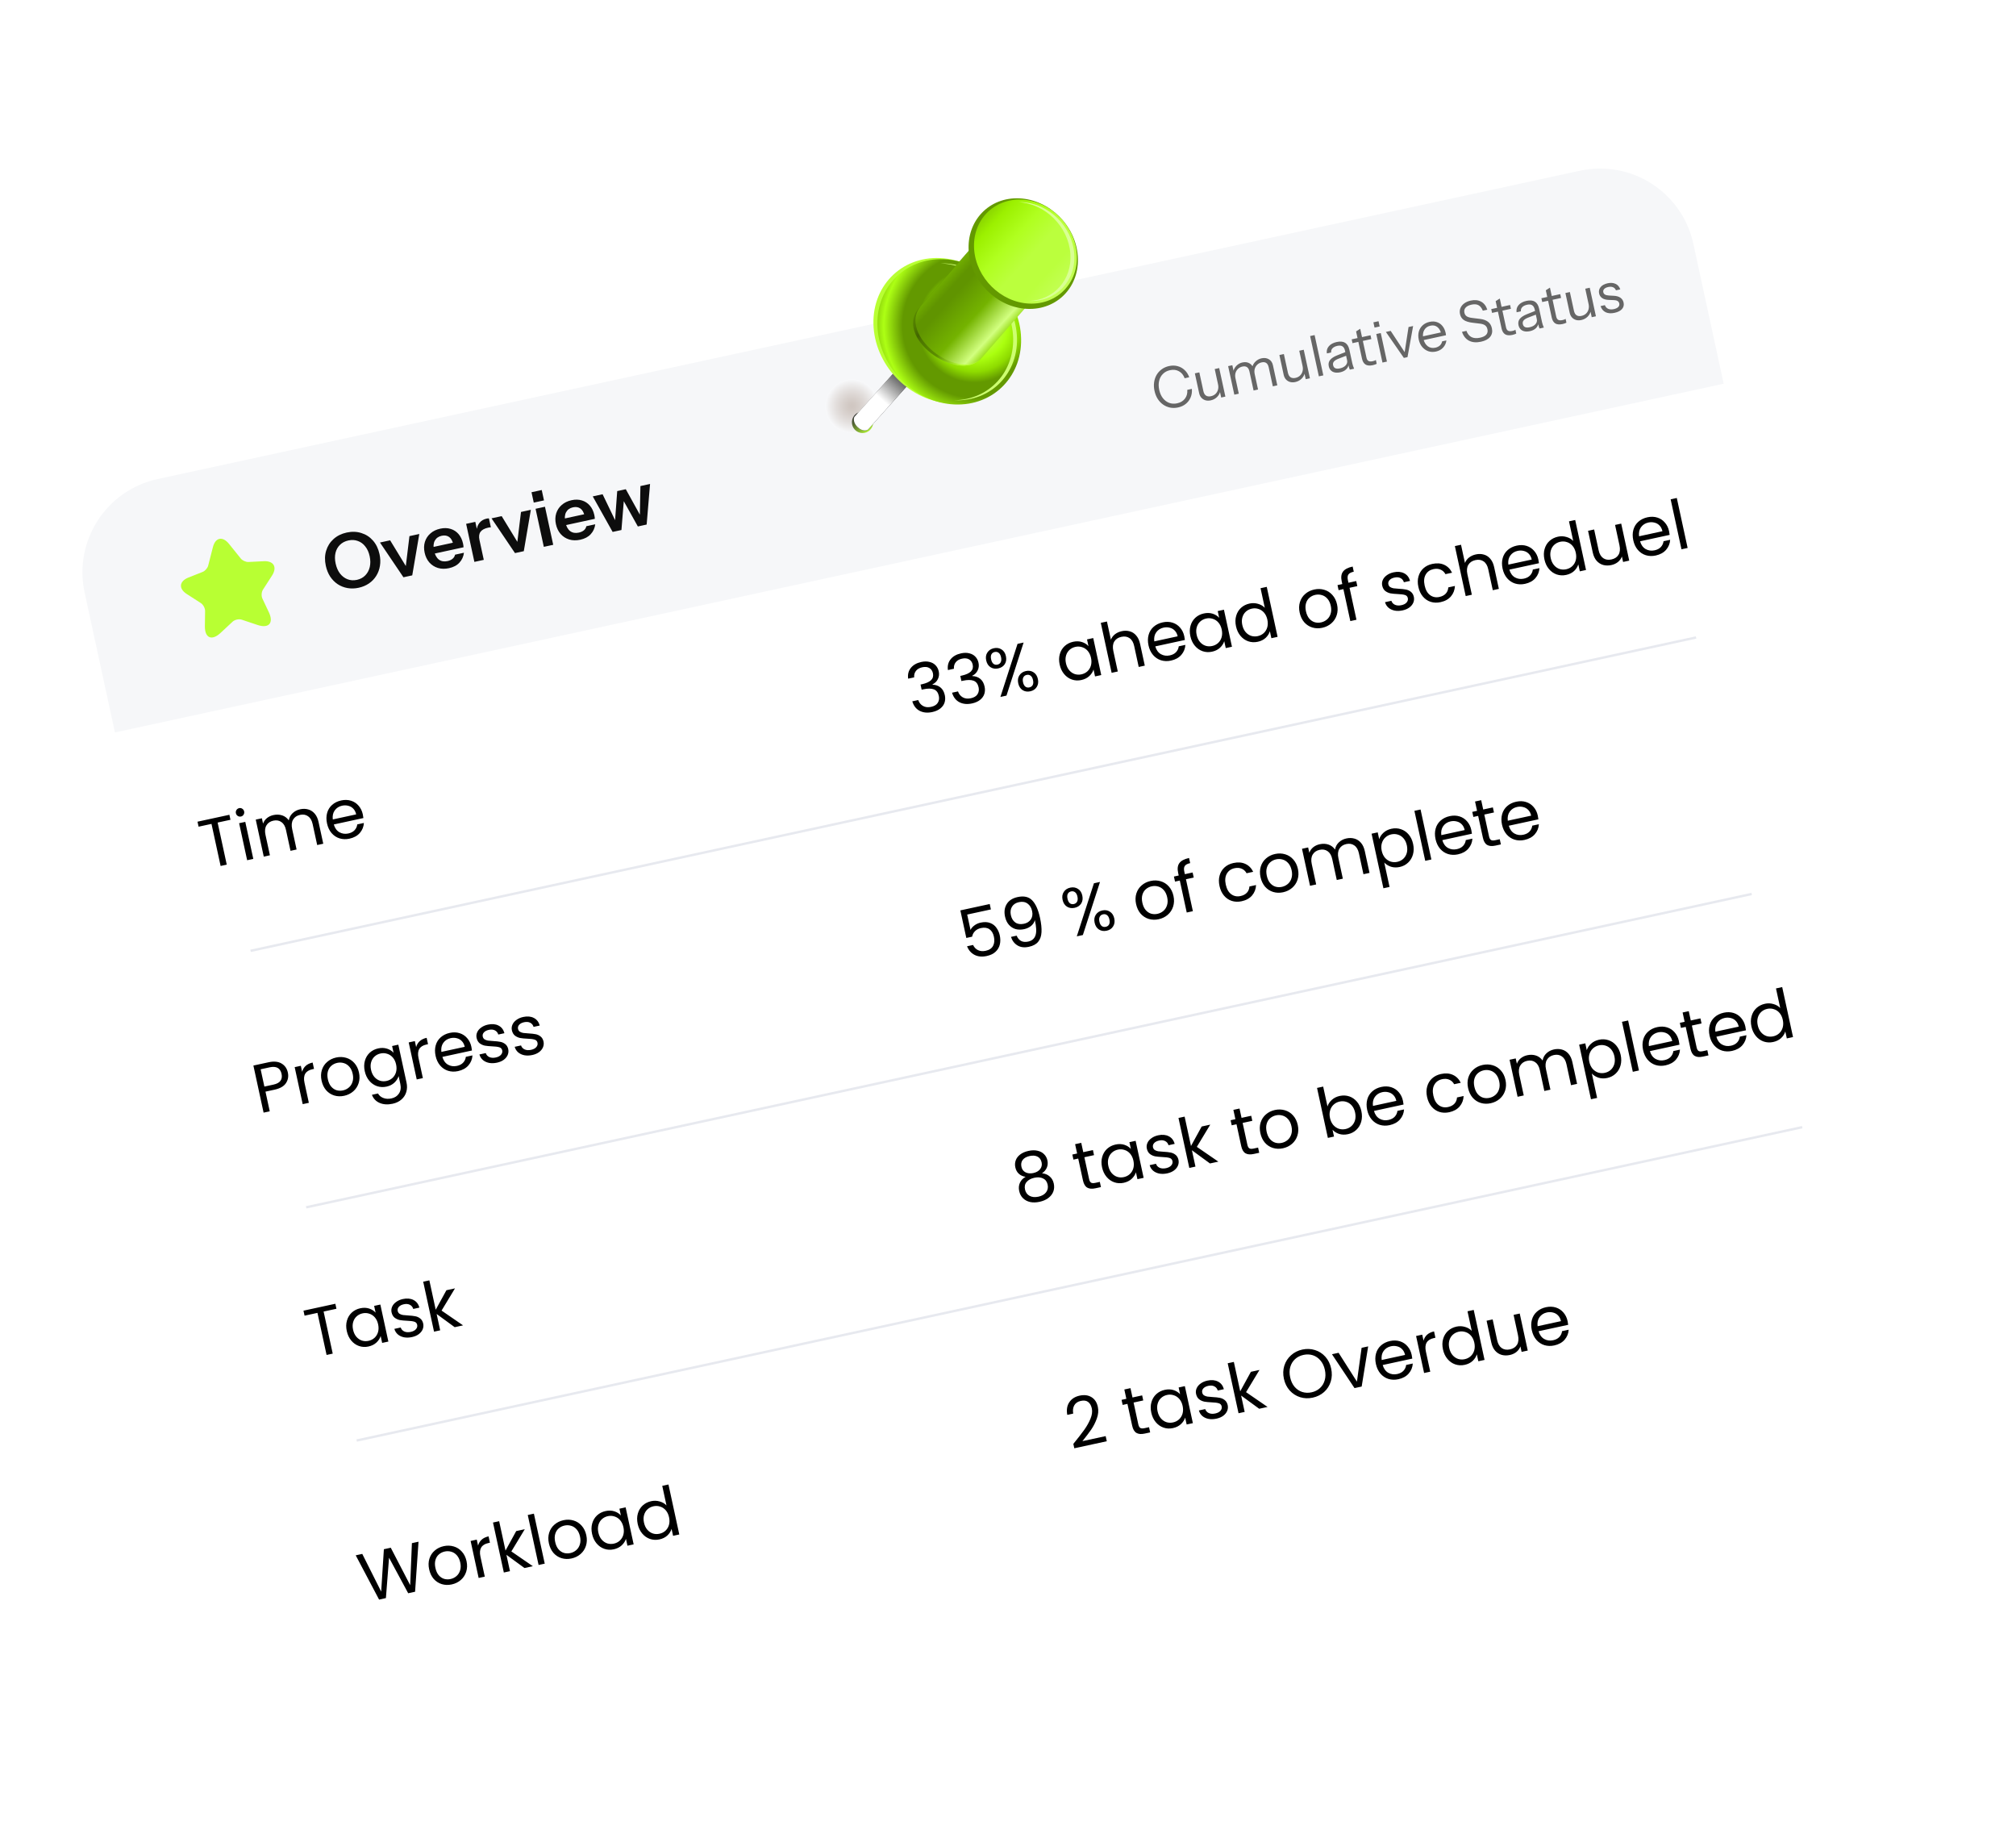 <svg width="281" height="255" viewBox="0 0 281 255" fill="none" xmlns="http://www.w3.org/2000/svg">
<g filter="url(#filter0_d_4026_6)">
<rect x="6.999" y="68.305" width="232.765" height="175.904" rx="13.301" transform="rotate(-12.229 6.999 68.305)" fill="white"/>
</g>
<path d="M31.973 113.551L32.124 114.248L30.335 114.635L31.606 120.499L30.75 120.685L29.479 114.821L27.681 115.21L27.53 114.514L31.973 113.551ZM33.592 113.791C33.429 113.827 33.278 113.8 33.141 113.712C33.004 113.623 32.917 113.497 32.882 113.334C32.846 113.171 32.873 113.021 32.961 112.883C33.05 112.746 33.176 112.66 33.339 112.624C33.496 112.59 33.64 112.618 33.771 112.708C33.908 112.796 33.995 112.922 34.03 113.085C34.066 113.248 34.039 113.399 33.95 113.536C33.868 113.672 33.749 113.757 33.592 113.791ZM34.188 114.539L35.306 119.697L34.449 119.883L33.331 114.725L34.188 114.539ZM41.83 112.784C42.231 112.697 42.608 112.704 42.958 112.806C43.307 112.901 43.609 113.095 43.863 113.388C44.117 113.681 44.296 114.066 44.399 114.543L45.058 117.584L44.211 117.767L43.578 114.849C43.467 114.335 43.253 113.97 42.937 113.756C42.627 113.535 42.255 113.471 41.822 113.565C41.376 113.661 41.053 113.882 40.852 114.228C40.65 114.568 40.607 115.007 40.724 115.547L41.34 118.39L40.493 118.573L39.86 115.655C39.749 115.141 39.535 114.776 39.219 114.562C38.909 114.341 38.537 114.277 38.104 114.37C37.658 114.467 37.335 114.688 37.134 115.034C36.931 115.373 36.889 115.813 37.006 116.353L37.622 119.195L36.765 119.381L35.647 114.223L36.504 114.037L36.665 114.781C36.776 114.474 36.957 114.218 37.208 114.013C37.466 113.806 37.767 113.665 38.112 113.59C38.545 113.496 38.949 113.511 39.324 113.633C39.698 113.755 40.008 113.987 40.253 114.328C40.318 113.933 40.495 113.599 40.785 113.326C41.074 113.053 41.422 112.873 41.83 112.784ZM50.568 113.482C50.603 113.645 50.631 113.82 50.651 114.006L46.529 114.9C46.67 115.401 46.929 115.762 47.306 115.983C47.687 116.196 48.103 116.253 48.555 116.156C48.925 116.075 49.214 115.924 49.422 115.701C49.635 115.471 49.761 115.201 49.799 114.891L50.721 114.691C50.69 115.216 50.502 115.681 50.156 116.085C49.808 116.482 49.327 116.747 48.712 116.88C48.223 116.986 47.76 116.972 47.323 116.837C46.893 116.7 46.524 116.455 46.217 116.101C45.909 115.74 45.697 115.293 45.582 114.76C45.466 114.227 45.472 113.736 45.598 113.288C45.724 112.84 45.956 112.468 46.292 112.172C46.634 111.868 47.055 111.662 47.557 111.553C48.047 111.447 48.503 111.46 48.926 111.591C49.349 111.723 49.701 111.955 49.983 112.288C50.271 112.614 50.465 113.012 50.568 113.482ZM49.644 113.495C49.573 113.169 49.441 112.905 49.246 112.704C49.05 112.497 48.813 112.361 48.537 112.296C48.265 112.224 47.978 112.22 47.677 112.286C47.244 112.38 46.904 112.598 46.656 112.941C46.415 113.282 46.325 113.702 46.387 114.201L49.644 113.495Z" fill="black"/>
<path d="M40.122 149.469C40.24 150.015 40.151 150.511 39.853 150.956C39.56 151.394 39.031 151.696 38.266 151.862L37.004 152.135L37.598 154.874L36.741 155.06L35.319 148.499L37.437 148.04C38.178 147.88 38.778 147.937 39.238 148.212C39.705 148.485 39.999 148.904 40.122 149.469ZM38.112 151.156C38.589 151.053 38.918 150.873 39.099 150.617C39.28 150.361 39.33 150.041 39.246 149.659C39.071 148.849 38.519 148.545 37.59 148.746L36.329 149.02L36.851 151.429L38.112 151.156ZM42.112 149.372C42.199 149.045 42.363 148.77 42.603 148.547C42.85 148.322 43.175 148.167 43.576 148.08L43.768 148.964L43.542 149.013C42.582 149.221 42.215 149.846 42.441 150.888L43.049 153.693L42.192 153.879L41.074 148.72L41.931 148.535L42.112 149.372ZM47.972 152.715C47.488 152.819 47.025 152.805 46.582 152.671C46.146 152.535 45.771 152.292 45.458 151.939C45.15 151.579 44.938 151.132 44.822 150.598C44.708 150.071 44.721 149.582 44.859 149.132C45.003 148.674 45.25 148.295 45.599 147.996C45.947 147.691 46.365 147.485 46.855 147.379C47.344 147.273 47.81 147.287 48.253 147.421C48.695 147.548 49.072 147.789 49.385 148.141C49.704 148.492 49.922 148.935 50.037 149.468C50.153 150.002 50.136 150.498 49.986 150.958C49.84 151.41 49.591 151.789 49.237 152.095C48.883 152.402 48.461 152.609 47.972 152.715ZM47.808 151.962C48.116 151.895 48.389 151.76 48.627 151.557C48.866 151.355 49.035 151.091 49.136 150.767C49.243 150.442 49.252 150.072 49.162 149.658C49.072 149.244 48.914 148.91 48.688 148.657C48.463 148.403 48.203 148.236 47.91 148.155C47.615 148.068 47.314 148.058 47.006 148.125C46.693 148.193 46.419 148.327 46.187 148.529C45.96 148.723 45.799 148.981 45.705 149.303C45.61 149.626 45.608 149.994 45.698 150.409C45.789 150.829 45.941 151.167 46.154 151.423C46.374 151.678 46.628 151.85 46.916 151.938C47.204 152.02 47.501 152.028 47.808 151.962ZM52.715 146.109C53.161 146.012 53.571 146.025 53.946 146.147C54.327 146.269 54.631 146.459 54.858 146.718L54.654 145.777L55.52 145.589L56.662 150.861C56.764 151.331 56.754 151.77 56.632 152.178C56.512 152.591 56.286 152.943 55.954 153.231C55.629 153.519 55.218 153.716 54.722 153.824C54.045 153.97 53.445 153.933 52.924 153.711C52.403 153.489 52.042 153.11 51.84 152.576L52.688 152.392C52.85 152.685 53.099 152.894 53.434 153.019C53.772 153.149 54.147 153.17 54.561 153.08C55.032 152.978 55.383 152.747 55.614 152.389C55.851 152.028 55.912 151.582 55.796 151.048L55.562 149.966C55.458 150.304 55.261 150.609 54.972 150.882C54.683 151.155 54.316 151.34 53.87 151.436C53.412 151.535 52.97 151.513 52.545 151.369C52.126 151.223 51.765 150.969 51.463 150.608C51.161 150.246 50.954 149.805 50.841 149.284C50.727 148.757 50.734 148.273 50.861 147.831C50.988 147.383 51.212 147.009 51.535 146.709C51.864 146.408 52.257 146.208 52.715 146.109ZM55.211 148.347C55.127 147.958 54.975 147.636 54.755 147.381C54.536 147.127 54.275 146.953 53.972 146.861C53.675 146.761 53.366 146.746 53.046 146.815C52.726 146.885 52.45 147.023 52.219 147.231C51.989 147.439 51.826 147.704 51.732 148.027C51.637 148.349 51.632 148.705 51.717 149.094C51.802 149.49 51.956 149.818 52.176 150.079C52.396 150.333 52.654 150.511 52.952 150.61C53.248 150.704 53.556 150.716 53.876 150.646C54.196 150.577 54.472 150.439 54.703 150.231C54.938 150.015 55.103 149.746 55.198 149.424C55.291 149.095 55.295 148.736 55.211 148.347ZM58.005 145.928C58.092 145.6 58.256 145.325 58.497 145.102C58.744 144.878 59.068 144.722 59.469 144.635L59.661 145.52L59.435 145.569C58.475 145.777 58.108 146.402 58.334 147.443L58.942 150.248L58.085 150.434L56.967 145.276L57.824 145.09L58.005 145.928ZM65.701 145.876C65.737 146.039 65.764 146.214 65.785 146.4L61.662 147.293C61.804 147.795 62.063 148.156 62.439 148.377C62.82 148.59 63.237 148.647 63.689 148.549C64.059 148.469 64.348 148.318 64.556 148.095C64.769 147.865 64.894 147.595 64.932 147.284L65.855 147.084C65.824 147.61 65.636 148.075 65.29 148.478C64.942 148.875 64.461 149.141 63.846 149.274C63.356 149.38 62.893 149.365 62.457 149.23C62.026 149.094 61.658 148.848 61.351 148.494C61.043 148.134 60.831 147.687 60.716 147.154C60.6 146.62 60.605 146.13 60.732 145.682C60.858 145.234 61.089 144.862 61.426 144.566C61.767 144.262 62.189 144.055 62.691 143.946C63.181 143.84 63.637 143.853 64.059 143.985C64.482 144.117 64.835 144.349 65.117 144.682C65.404 145.007 65.599 145.405 65.701 145.876ZM64.778 145.889C64.707 145.563 64.574 145.299 64.379 145.098C64.183 144.891 63.947 144.755 63.67 144.69C63.398 144.618 63.112 144.614 62.81 144.679C62.378 144.773 62.037 144.992 61.79 145.334C61.548 145.676 61.459 146.096 61.521 146.595L64.778 145.889ZM69.278 148.097C68.883 148.182 68.514 148.193 68.171 148.13C67.828 148.059 67.539 147.925 67.305 147.726C67.07 147.521 66.91 147.263 66.823 146.953L67.707 146.762C67.788 147.014 67.953 147.198 68.202 147.315C68.457 147.43 68.76 147.45 69.112 147.374C69.438 147.303 69.68 147.175 69.836 146.99C69.993 146.805 70.048 146.603 70.001 146.383C69.951 146.157 69.815 146.013 69.591 145.949C69.366 145.88 69.031 145.837 68.588 145.822C68.183 145.804 67.848 145.772 67.581 145.725C67.32 145.67 67.079 145.561 66.86 145.398C66.646 145.228 66.503 144.976 66.43 144.644C66.373 144.38 66.4 144.122 66.509 143.868C66.618 143.614 66.803 143.393 67.065 143.205C67.325 143.011 67.64 142.874 68.01 142.794C68.581 142.67 69.074 142.714 69.488 142.927C69.902 143.139 70.176 143.494 70.31 143.99L69.453 144.176C69.376 143.91 69.219 143.717 68.983 143.598C68.753 143.477 68.472 143.452 68.139 143.524C67.832 143.591 67.601 143.71 67.448 143.881C67.294 144.052 67.241 144.245 67.287 144.458C67.324 144.628 67.408 144.757 67.539 144.847C67.675 144.929 67.832 144.987 68.01 145.021C68.193 145.047 68.441 145.069 68.754 145.086C69.146 145.106 69.469 145.142 69.723 145.192C69.975 145.235 70.204 145.337 70.409 145.496C70.621 145.654 70.764 145.889 70.838 146.201C70.899 146.484 70.876 146.755 70.768 147.015C70.66 147.275 70.476 147.502 70.216 147.696C69.961 147.883 69.648 148.016 69.278 148.097ZM74.196 147.031C73.8 147.116 73.432 147.127 73.089 147.064C72.746 146.994 72.457 146.859 72.223 146.66C71.988 146.455 71.827 146.197 71.74 145.888L72.625 145.696C72.706 145.948 72.871 146.132 73.12 146.249C73.375 146.364 73.678 146.384 74.029 146.308C74.356 146.237 74.597 146.109 74.754 145.924C74.911 145.739 74.966 145.537 74.918 145.317C74.869 145.091 74.733 144.947 74.509 144.884C74.284 144.814 73.949 144.772 73.506 144.756C73.101 144.739 72.766 144.706 72.499 144.659C72.237 144.604 71.997 144.495 71.778 144.332C71.564 144.162 71.42 143.91 71.348 143.578C71.291 143.314 71.317 143.056 71.427 142.802C71.536 142.548 71.721 142.328 71.983 142.14C72.243 141.945 72.558 141.808 72.928 141.728C73.499 141.604 73.992 141.648 74.406 141.861C74.82 142.073 75.094 142.428 75.227 142.924L74.371 143.11C74.294 142.844 74.137 142.652 73.901 142.532C73.671 142.411 73.389 142.386 73.057 142.459C72.749 142.525 72.519 142.644 72.366 142.815C72.212 142.987 72.159 143.179 72.205 143.392C72.242 143.562 72.326 143.691 72.457 143.781C72.593 143.863 72.75 143.921 72.928 143.955C73.111 143.981 73.359 144.003 73.671 144.02C74.063 144.041 74.386 144.076 74.64 144.126C74.893 144.17 75.122 144.271 75.327 144.43C75.539 144.588 75.682 144.823 75.756 145.136C75.817 145.418 75.794 145.689 75.686 145.949C75.578 146.209 75.394 146.436 75.134 146.63C74.879 146.817 74.566 146.951 74.196 147.031Z" fill="black"/>
<path d="M46.743 181.697L46.894 182.394L45.106 182.782L46.377 188.646L45.52 188.831L44.249 182.967L42.451 183.357L42.3 182.66L46.743 181.697ZM48.336 185.501C48.222 184.974 48.229 184.49 48.356 184.048C48.483 183.6 48.707 183.226 49.03 182.926C49.359 182.625 49.752 182.425 50.21 182.326C50.662 182.228 51.075 182.24 51.45 182.362C51.825 182.485 52.126 182.676 52.353 182.935L52.149 181.994L53.015 181.806L54.133 186.965L53.267 187.152L53.059 186.192C52.955 186.53 52.755 186.836 52.46 187.11C52.169 187.377 51.801 187.559 51.356 187.655C50.898 187.754 50.459 187.731 50.04 187.586C49.621 187.44 49.26 187.186 48.958 186.825C48.657 186.463 48.449 186.022 48.336 185.501ZM52.706 184.564C52.622 184.175 52.47 183.853 52.25 183.598C52.031 183.344 51.77 183.17 51.467 183.078C51.17 182.978 50.861 182.963 50.541 183.032C50.221 183.102 49.946 183.24 49.715 183.448C49.484 183.656 49.321 183.921 49.227 184.244C49.132 184.566 49.127 184.922 49.212 185.311C49.297 185.707 49.451 186.035 49.672 186.296C49.891 186.55 50.149 186.727 50.447 186.827C50.743 186.921 51.051 186.933 51.371 186.863C51.691 186.794 51.967 186.655 52.198 186.448C52.434 186.232 52.599 185.963 52.693 185.641C52.786 185.312 52.79 184.953 52.706 184.564ZM57.425 186.34C57.029 186.425 56.661 186.436 56.318 186.373C55.975 186.303 55.686 186.168 55.452 185.969C55.217 185.764 55.056 185.506 54.969 185.197L55.854 185.005C55.935 185.257 56.1 185.441 56.349 185.558C56.604 185.673 56.907 185.693 57.258 185.617C57.585 185.546 57.826 185.418 57.983 185.233C58.14 185.048 58.195 184.846 58.147 184.626C58.098 184.4 57.962 184.256 57.738 184.193C57.513 184.123 57.178 184.081 56.735 184.065C56.33 184.048 55.995 184.015 55.728 183.968C55.467 183.913 55.226 183.804 55.007 183.641C54.793 183.471 54.649 183.219 54.577 182.887C54.52 182.623 54.546 182.365 54.656 182.111C54.765 181.857 54.95 181.637 55.212 181.449C55.472 181.254 55.787 181.117 56.157 181.037C56.728 180.913 57.221 180.957 57.635 181.17C58.049 181.382 58.323 181.737 58.456 182.233L57.6 182.419C57.523 182.153 57.366 181.961 57.13 181.841C56.9 181.72 56.619 181.695 56.286 181.768C55.978 181.834 55.748 181.953 55.595 182.124C55.441 182.296 55.388 182.488 55.434 182.701C55.471 182.871 55.555 183 55.686 183.09C55.822 183.172 55.979 183.23 56.157 183.264C56.34 183.29 56.588 183.312 56.9 183.329C57.292 183.35 57.615 183.385 57.869 183.435C58.122 183.479 58.351 183.58 58.556 183.739C58.768 183.897 58.911 184.132 58.985 184.445C59.046 184.727 59.023 184.998 58.915 185.258C58.807 185.518 58.623 185.745 58.363 185.939C58.108 186.126 57.795 186.26 57.425 186.34ZM63.378 184.961L60.861 183.121L61.355 185.399L60.498 185.585L58.988 178.62L59.845 178.434L60.732 182.528L62.223 179.811L63.418 179.552L61.547 182.648L64.546 184.708L63.378 184.961Z" fill="black"/>
<path d="M58.335 214.859L57.856 221.831L56.896 222.04L54.227 217.09L53.79 222.713L52.841 222.928L49.582 216.756L50.495 216.558L53.131 221.811L53.507 215.905L54.467 215.697L57.174 220.915L57.413 215.059L58.335 214.859ZM62.963 220.813C62.48 220.918 62.017 220.903 61.574 220.769C61.137 220.634 60.762 220.39 60.449 220.038C60.141 219.677 59.929 219.23 59.814 218.697C59.699 218.17 59.712 217.681 59.851 217.231C59.994 216.772 60.241 216.394 60.59 216.095C60.938 215.789 61.356 215.584 61.846 215.478C62.335 215.371 62.801 215.385 63.244 215.519C63.686 215.647 64.063 215.887 64.376 216.24C64.695 216.591 64.913 217.033 65.028 217.567C65.144 218.1 65.127 218.597 64.977 219.056C64.832 219.508 64.582 219.887 64.228 220.194C63.874 220.501 63.452 220.707 62.963 220.813ZM62.8 220.06C63.107 219.994 63.38 219.859 63.618 219.656C63.857 219.453 64.027 219.19 64.127 218.866C64.234 218.54 64.243 218.171 64.153 217.757C64.063 217.342 63.905 217.009 63.68 216.755C63.454 216.502 63.194 216.335 62.901 216.254C62.606 216.167 62.305 216.157 61.997 216.223C61.684 216.291 61.411 216.426 61.178 216.627C60.951 216.821 60.79 217.079 60.696 217.402C60.602 217.725 60.599 218.093 60.689 218.507C60.78 218.928 60.932 219.266 61.145 219.522C61.365 219.777 61.619 219.948 61.907 220.037C62.195 220.119 62.492 220.127 62.8 220.06ZM66.636 215.405C66.722 215.078 66.886 214.802 67.127 214.579C67.374 214.355 67.698 214.199 68.1 214.112L68.291 214.997L68.066 215.046C67.106 215.254 66.738 215.879 66.964 216.921L67.572 219.726L66.716 219.911L65.597 214.753L66.454 214.567L66.636 215.405ZM73.107 218.526L70.59 216.687L71.083 218.964L70.227 219.15L68.717 212.185L69.574 211.999L70.461 216.094L71.951 213.376L73.147 213.117L71.275 216.213L74.274 218.273L73.107 218.526ZM74.418 210.949L75.928 217.915L75.071 218.1L73.561 211.135L74.418 210.949ZM79.656 217.195C79.172 217.3 78.709 217.285 78.266 217.151C77.83 217.016 77.455 216.772 77.142 216.42C76.834 216.059 76.622 215.612 76.506 215.079C76.392 214.552 76.404 214.063 76.543 213.613C76.687 213.154 76.933 212.776 77.283 212.477C77.63 212.171 78.049 211.966 78.538 211.86C79.028 211.753 79.494 211.767 79.937 211.901C80.379 212.029 80.756 212.269 81.069 212.622C81.388 212.973 81.605 213.415 81.721 213.949C81.837 214.482 81.819 214.979 81.669 215.438C81.524 215.89 81.275 216.269 80.921 216.576C80.567 216.883 80.145 217.089 79.656 217.195ZM79.492 216.442C79.8 216.376 80.073 216.241 80.311 216.038C80.55 215.835 80.719 215.572 80.82 215.248C80.927 214.922 80.935 214.553 80.846 214.139C80.756 213.724 80.598 213.391 80.372 213.137C80.147 212.884 79.887 212.717 79.594 212.636C79.299 212.549 78.998 212.539 78.69 212.605C78.376 212.673 78.103 212.808 77.871 213.009C77.644 213.203 77.483 213.461 77.389 213.784C77.294 214.107 77.292 214.475 77.382 214.889C77.473 215.31 77.625 215.648 77.838 215.904C78.058 216.159 78.312 216.33 78.6 216.419C78.887 216.501 79.185 216.509 79.492 216.442ZM82.525 213.765C82.411 213.238 82.418 212.753 82.545 212.312C82.672 211.864 82.896 211.49 83.219 211.19C83.548 210.889 83.941 210.689 84.399 210.589C84.851 210.491 85.264 210.504 85.639 210.626C86.014 210.749 86.315 210.94 86.542 211.199L86.338 210.258L87.204 210.07L88.322 215.228L87.456 215.416L87.248 214.456C87.144 214.794 86.944 215.1 86.648 215.374C86.358 215.641 85.99 215.822 85.544 215.919C85.086 216.018 84.648 215.995 84.229 215.849C83.809 215.704 83.449 215.45 83.147 215.088C82.845 214.727 82.638 214.286 82.525 213.765ZM86.895 212.827C86.81 212.438 86.659 212.117 86.439 211.862C86.22 211.607 85.959 211.434 85.656 211.342C85.359 211.242 85.05 211.227 84.73 211.296C84.41 211.366 84.134 211.504 83.903 211.712C83.672 211.92 83.51 212.185 83.415 212.507C83.321 212.83 83.316 213.186 83.4 213.575C83.486 213.97 83.639 214.298 83.86 214.559C84.08 214.814 84.338 214.991 84.636 215.091C84.932 215.184 85.24 215.196 85.56 215.127C85.88 215.058 86.156 214.919 86.386 214.711C86.622 214.496 86.787 214.227 86.882 213.904C86.975 213.576 86.979 213.217 86.895 212.827ZM88.886 212.386C88.772 211.859 88.778 211.375 88.906 210.933C89.032 210.485 89.257 210.111 89.58 209.811C89.909 209.51 90.305 209.309 90.769 209.209C91.171 209.122 91.565 209.135 91.951 209.248C92.335 209.355 92.651 209.54 92.898 209.802L92.307 207.072L93.173 206.884L94.683 213.85L93.817 214.037L93.606 213.068C93.504 213.412 93.308 213.721 93.019 213.993C92.728 214.26 92.36 214.442 91.915 214.538C91.457 214.637 91.015 214.615 90.589 214.471C90.17 214.325 89.81 214.071 89.508 213.71C89.206 213.348 88.999 212.907 88.886 212.386ZM93.256 211.449C93.171 211.06 93.019 210.738 92.8 210.483C92.581 210.229 92.32 210.055 92.017 209.963C91.719 209.863 91.411 209.848 91.091 209.917C90.771 209.987 90.495 210.125 90.264 210.333C90.033 210.541 89.871 210.806 89.776 211.129C89.682 211.451 89.677 211.807 89.761 212.196C89.847 212.592 90 212.92 90.221 213.181C90.441 213.435 90.699 213.613 90.997 213.712C91.293 213.806 91.601 213.818 91.921 213.748C92.241 213.679 92.516 213.541 92.747 213.333C92.983 213.117 93.148 212.848 93.243 212.526C93.336 212.197 93.34 211.838 93.256 211.449Z" fill="black"/>
<path d="M126.583 94.582C126.502 93.995 126.627 93.495 126.958 93.082C127.289 92.669 127.774 92.393 128.414 92.254C128.841 92.161 129.225 92.16 129.566 92.251C129.913 92.333 130.193 92.489 130.407 92.719C130.627 92.947 130.773 93.227 130.845 93.56C130.93 93.949 130.89 94.309 130.725 94.641C130.566 94.97 130.317 95.215 129.977 95.374L129.987 95.421C130.417 95.433 130.783 95.561 131.085 95.804C131.388 96.047 131.591 96.407 131.694 96.884C131.772 97.242 131.76 97.583 131.66 97.907C131.558 98.225 131.361 98.5 131.07 98.734C130.779 98.968 130.405 99.135 129.947 99.234C129.281 99.378 128.698 99.324 128.197 99.071C127.694 98.812 127.348 98.368 127.159 97.739L127.987 97.56C128.113 97.927 128.333 98.201 128.648 98.382C128.964 98.563 129.341 98.606 129.78 98.511C130.219 98.416 130.527 98.231 130.704 97.956C130.886 97.674 130.938 97.35 130.859 96.986C130.757 96.516 130.527 96.211 130.168 96.072C129.809 95.933 129.313 95.932 128.679 96.069L128.463 96.116L128.308 95.401L128.534 95.352C129.11 95.221 129.525 95.032 129.781 94.786C130.035 94.534 130.12 94.213 130.036 93.824C129.963 93.492 129.796 93.249 129.533 93.095C129.276 92.941 128.947 92.907 128.545 92.994C128.156 93.079 127.864 93.247 127.669 93.499C127.474 93.752 127.391 94.052 127.421 94.401L126.583 94.582ZM132.126 93.381C132.045 92.794 132.17 92.294 132.5 91.881C132.831 91.467 133.317 91.191 133.957 91.052C134.384 90.96 134.768 90.959 135.109 91.049C135.456 91.132 135.736 91.288 135.95 91.517C136.17 91.746 136.316 92.026 136.388 92.359C136.473 92.748 136.432 93.108 136.268 93.439C136.109 93.769 135.86 94.014 135.52 94.173L135.53 94.22C135.96 94.232 136.326 94.359 136.628 94.603C136.931 94.846 137.134 95.206 137.237 95.683C137.314 96.041 137.303 96.381 137.202 96.705C137.1 97.023 136.904 97.299 136.613 97.533C136.322 97.767 135.948 97.933 135.489 98.033C134.824 98.177 134.241 98.123 133.739 97.87C133.237 97.611 132.891 97.167 132.702 96.538L133.53 96.358C133.656 96.725 133.876 96.999 134.191 97.181C134.506 97.362 134.884 97.405 135.323 97.31C135.762 97.215 136.07 97.03 136.247 96.755C136.429 96.472 136.481 96.149 136.402 95.785C136.3 95.314 136.069 95.01 135.711 94.871C135.352 94.731 134.856 94.731 134.222 94.868L134.006 94.915L133.851 94.2L134.076 94.151C134.652 94.019 135.068 93.831 135.324 93.585C135.578 93.332 135.663 93.012 135.578 92.623C135.506 92.29 135.339 92.047 135.075 91.894C134.819 91.74 134.489 91.706 134.088 91.793C133.699 91.877 133.407 92.046 133.212 92.298C133.017 92.55 132.934 92.851 132.964 93.199L132.126 93.381ZM137.461 92.037C137.368 91.611 137.423 91.244 137.626 90.937C137.828 90.624 138.129 90.424 138.531 90.337C138.932 90.25 139.29 90.307 139.603 90.509C139.914 90.704 140.117 91.015 140.209 91.442C140.303 91.875 140.249 92.248 140.048 92.561C139.845 92.868 139.542 93.064 139.141 93.151C138.739 93.239 138.383 93.184 138.071 92.989C137.758 92.788 137.554 92.47 137.461 92.037ZM142.676 89.547L140.288 96.943L139.441 97.127L141.829 89.731L142.676 89.547ZM138.645 90.864C138.432 90.91 138.279 91.022 138.186 91.2C138.098 91.37 138.085 91.6 138.148 91.888C138.21 92.177 138.317 92.384 138.469 92.509C138.627 92.632 138.813 92.671 139.027 92.624C139.24 92.578 139.393 92.466 139.486 92.288C139.577 92.104 139.593 91.871 139.531 91.589C139.469 91.3 139.359 91.097 139.202 90.98C139.044 90.856 138.858 90.818 138.645 90.864ZM141.926 95.228C141.833 94.795 141.887 94.425 142.09 94.119C142.292 93.805 142.593 93.606 142.995 93.518C143.396 93.431 143.751 93.489 144.057 93.692C144.369 93.887 144.572 94.201 144.666 94.635C144.758 95.061 144.704 95.431 144.502 95.744C144.307 96.056 144.008 96.255 143.607 96.342C143.205 96.429 142.849 96.375 142.537 96.18C142.224 95.978 142.02 95.661 141.926 95.228ZM143.102 94.057C142.888 94.103 142.735 94.215 142.642 94.393C142.548 94.565 142.532 94.795 142.595 95.083C142.656 95.366 142.766 95.569 142.924 95.692C143.081 95.809 143.266 95.845 143.479 95.798C143.692 95.752 143.846 95.643 143.94 95.472C144.033 95.294 144.049 95.064 143.988 94.781C143.925 94.493 143.816 94.29 143.659 94.173C143.501 94.049 143.315 94.011 143.102 94.057ZM147.701 92.617C147.587 92.09 147.593 91.605 147.721 91.164C147.847 90.716 148.072 90.342 148.395 90.042C148.723 89.741 149.117 89.541 149.575 89.441C150.027 89.343 150.44 89.356 150.815 89.478C151.19 89.6 151.49 89.791 151.718 90.051L151.514 89.11L152.38 88.922L153.497 94.08L152.632 94.268L152.423 93.308C152.319 93.646 152.12 93.952 151.824 94.226C151.534 94.493 151.166 94.674 150.72 94.771C150.262 94.87 149.824 94.847 149.404 94.701C148.985 94.556 148.625 94.302 148.323 93.94C148.021 93.579 147.814 93.138 147.701 92.617ZM152.07 91.68C151.986 91.29 151.834 90.969 151.615 90.714C151.395 90.459 151.134 90.286 150.832 90.194C150.534 90.094 150.226 90.079 149.906 90.148C149.586 90.218 149.31 90.356 149.079 90.564C148.848 90.772 148.686 91.037 148.591 91.359C148.497 91.682 148.492 92.038 148.576 92.427C148.662 92.822 148.815 93.15 149.036 93.411C149.256 93.666 149.514 93.843 149.812 93.943C150.108 94.036 150.416 94.049 150.736 93.979C151.056 93.91 151.331 93.771 151.562 93.564C151.798 93.348 151.963 93.079 152.058 92.756C152.15 92.427 152.155 92.069 152.07 91.68ZM156.367 87.959C156.756 87.875 157.126 87.884 157.476 87.985C157.825 88.08 158.124 88.275 158.371 88.57C158.626 88.863 158.804 89.248 158.908 89.725L159.567 92.765L158.719 92.948L158.087 90.031C157.975 89.516 157.762 89.152 157.446 88.938C157.129 88.717 156.748 88.655 156.302 88.752C155.85 88.85 155.52 89.069 155.311 89.41C155.109 89.75 155.066 90.189 155.183 90.729L155.802 93.581L154.945 93.766L153.435 86.801L154.292 86.615L154.843 89.157C154.955 88.857 155.143 88.602 155.407 88.394C155.677 88.184 155.997 88.04 156.367 87.959ZM165.07 88.665C165.106 88.828 165.134 89.002 165.154 89.189L161.031 90.082C161.173 90.584 161.432 90.945 161.808 91.165C162.19 91.378 162.606 91.436 163.058 91.338C163.428 91.258 163.717 91.106 163.925 90.884C164.138 90.654 164.263 90.384 164.301 90.073L165.224 89.873C165.193 90.399 165.005 90.864 164.659 91.267C164.311 91.664 163.83 91.93 163.215 92.063C162.725 92.169 162.262 92.154 161.826 92.019C161.395 91.882 161.027 91.637 160.72 91.283C160.412 90.923 160.2 90.476 160.085 89.942C159.969 89.409 159.974 88.918 160.101 88.471C160.227 88.023 160.458 87.651 160.795 87.354C161.136 87.05 161.558 86.844 162.06 86.735C162.55 86.629 163.006 86.642 163.429 86.774C163.851 86.906 164.204 87.138 164.486 87.471C164.774 87.796 164.968 88.194 165.07 88.665ZM164.147 88.678C164.076 88.351 163.943 88.088 163.749 87.887C163.553 87.68 163.316 87.544 163.039 87.479C162.767 87.406 162.481 87.403 162.18 87.468C161.747 87.562 161.406 87.78 161.159 88.123C160.917 88.464 160.828 88.885 160.89 89.384L164.147 88.678ZM165.92 88.668C165.805 88.141 165.812 87.656 165.94 87.215C166.066 86.767 166.291 86.393 166.613 86.093C166.942 85.792 167.336 85.592 167.794 85.493C168.245 85.395 168.659 85.407 169.033 85.529C169.408 85.652 169.709 85.843 169.936 86.102L169.732 85.161L170.598 84.973L171.716 90.132L170.85 90.319L170.642 89.359C170.538 89.697 170.338 90.003 170.043 90.277C169.752 90.544 169.384 90.726 168.939 90.822C168.481 90.921 168.042 90.898 167.623 90.753C167.204 90.607 166.843 90.353 166.542 89.992C166.24 89.63 166.032 89.189 165.92 88.668ZM170.289 87.731C170.205 87.342 170.053 87.02 169.833 86.765C169.614 86.51 169.353 86.337 169.051 86.245C168.753 86.145 168.444 86.13 168.124 86.199C167.804 86.269 167.529 86.407 167.298 86.615C167.067 86.823 166.904 87.088 166.81 87.411C166.716 87.733 166.711 88.089 166.795 88.478C166.881 88.874 167.034 89.202 167.255 89.463C167.474 89.717 167.733 89.894 168.03 89.994C168.326 90.088 168.635 90.1 168.955 90.03C169.275 89.961 169.55 89.823 169.781 89.615C170.017 89.399 170.182 89.13 170.276 88.808C170.369 88.479 170.373 88.12 170.289 87.731ZM172.281 87.289C172.166 86.762 172.173 86.278 172.301 85.836C172.427 85.388 172.651 85.014 172.974 84.715C173.303 84.413 173.7 84.213 174.164 84.112C174.566 84.025 174.959 84.038 175.345 84.151C175.73 84.259 176.046 84.443 176.293 84.705L175.701 81.975L176.567 81.787L178.077 88.753L177.211 88.941L177.001 87.971C176.898 88.315 176.702 88.624 176.413 88.897C176.123 89.163 175.755 89.345 175.309 89.441C174.851 89.541 174.409 89.518 173.984 89.374C173.565 89.228 173.204 88.975 172.902 88.613C172.601 88.251 172.393 87.81 172.281 87.289ZM176.65 86.352C176.566 85.963 176.414 85.641 176.194 85.386C175.975 85.132 175.714 84.959 175.412 84.866C175.114 84.767 174.805 84.751 174.485 84.821C174.165 84.89 173.89 85.029 173.659 85.236C173.428 85.444 173.265 85.709 173.171 86.032C173.077 86.355 173.072 86.71 173.156 87.1C173.242 87.495 173.395 87.823 173.616 88.084C173.835 88.339 174.094 88.516 174.391 88.615C174.687 88.709 174.995 88.721 175.315 88.652C175.635 88.582 175.911 88.444 176.142 88.236C176.378 88.021 176.543 87.752 176.637 87.429C176.73 87.1 176.734 86.741 176.65 86.352ZM184.302 87.492C183.819 87.597 183.356 87.582 182.913 87.448C182.476 87.313 182.101 87.069 181.788 86.717C181.48 86.356 181.268 85.909 181.153 85.376C181.039 84.849 181.051 84.36 181.19 83.91C181.334 83.451 181.58 83.073 181.929 82.774C182.277 82.468 182.695 82.263 183.185 82.157C183.674 82.05 184.141 82.064 184.583 82.198C185.025 82.326 185.402 82.566 185.715 82.919C186.034 83.27 186.252 83.713 186.367 84.246C186.483 84.779 186.466 85.276 186.316 85.735C186.171 86.187 185.921 86.567 185.567 86.873C185.213 87.18 184.791 87.386 184.302 87.492ZM184.139 86.739C184.446 86.673 184.719 86.538 184.958 86.335C185.196 86.132 185.366 85.869 185.466 85.545C185.573 85.219 185.582 84.85 185.492 84.436C185.402 84.022 185.245 83.688 185.019 83.434C184.793 83.181 184.534 83.014 184.24 82.933C183.945 82.846 183.644 82.836 183.337 82.902C183.023 82.97 182.75 83.105 182.518 83.306C182.29 83.5 182.129 83.758 182.035 84.081C181.941 84.404 181.938 84.772 182.028 85.186C182.119 85.607 182.272 85.945 182.485 86.201C182.704 86.456 182.958 86.627 183.247 86.716C183.534 86.798 183.831 86.806 184.139 86.739ZM189.189 81.683L188.106 81.918L189.071 86.37L188.215 86.556L187.25 82.103L186.581 82.248L186.428 81.542L187.097 81.397L187.017 81.03C186.892 80.453 186.948 80.001 187.186 79.673C187.429 79.338 187.88 79.099 188.539 78.956L188.694 79.672C188.317 79.753 188.067 79.886 187.943 80.071C187.823 80.248 187.8 80.506 187.874 80.845L187.953 81.212L189.036 80.977L189.189 81.683ZM195.506 85.064C195.111 85.15 194.742 85.161 194.4 85.097C194.056 85.027 193.767 84.892 193.534 84.693C193.299 84.488 193.138 84.23 193.051 83.921L193.936 83.729C194.017 83.981 194.181 84.165 194.43 84.282C194.685 84.398 194.988 84.417 195.34 84.341C195.666 84.27 195.908 84.142 196.065 83.957C196.222 83.772 196.276 83.57 196.229 83.35C196.18 83.124 196.043 82.98 195.819 82.917C195.594 82.847 195.26 82.805 194.816 82.789C194.412 82.772 194.076 82.739 193.81 82.692C193.548 82.637 193.308 82.528 193.088 82.365C192.874 82.195 192.731 81.944 192.659 81.611C192.602 81.347 192.628 81.089 192.737 80.835C192.846 80.582 193.032 80.361 193.293 80.173C193.553 79.978 193.868 79.841 194.239 79.761C194.81 79.637 195.302 79.681 195.716 79.894C196.13 80.106 196.404 80.461 196.538 80.957L195.681 81.143C195.604 80.877 195.447 80.685 195.211 80.565C194.981 80.444 194.7 80.42 194.367 80.492C194.06 80.558 193.83 80.677 193.676 80.849C193.523 81.02 193.469 81.212 193.515 81.425C193.552 81.595 193.636 81.724 193.767 81.814C193.903 81.897 194.06 81.954 194.238 81.988C194.422 82.014 194.669 82.036 194.982 82.054C195.374 82.074 195.697 82.109 195.951 82.159C196.203 82.203 196.432 82.304 196.638 82.463C196.849 82.621 196.992 82.856 197.066 83.169C197.128 83.451 197.104 83.722 196.996 83.982C196.888 84.242 196.704 84.469 196.444 84.663C196.189 84.85 195.877 84.984 195.506 85.064ZM197.699 81.79C197.583 81.257 197.589 80.769 197.717 80.328C197.843 79.88 198.071 79.505 198.399 79.204C198.735 78.901 199.147 78.697 199.636 78.591C200.27 78.454 200.824 78.494 201.299 78.713C201.78 78.931 202.145 79.299 202.395 79.816L201.473 80.016C201.317 79.721 201.091 79.511 200.794 79.385C200.503 79.257 200.17 79.234 199.794 79.316C199.304 79.422 198.945 79.677 198.718 80.081C198.489 80.479 198.441 80.985 198.574 81.6C198.709 82.222 198.963 82.669 199.338 82.942C199.713 83.216 200.145 83.3 200.634 83.194C201.011 83.112 201.305 82.956 201.518 82.726C201.731 82.496 201.849 82.208 201.873 81.861L202.795 81.661C202.771 82.218 202.587 82.701 202.242 83.111C201.896 83.515 201.412 83.784 200.791 83.918C200.302 84.025 199.842 84.009 199.411 83.873C198.987 83.735 198.625 83.488 198.325 83.132C198.024 82.777 197.816 82.33 197.699 81.79ZM205.719 77.263C206.108 77.178 206.478 77.187 206.828 77.288C207.177 77.383 207.476 77.578 207.724 77.873C207.978 78.166 208.156 78.551 208.26 79.028L208.919 82.068L208.072 82.252L207.439 79.334C207.328 78.819 207.114 78.455 206.798 78.241C206.481 78.021 206.1 77.959 205.654 78.055C205.202 78.153 204.872 78.373 204.664 78.713C204.461 79.053 204.418 79.493 204.535 80.032L205.154 82.884L204.297 83.07L202.787 76.105L203.644 75.919L204.195 78.46C204.307 78.16 204.495 77.906 204.759 77.698C205.029 77.488 205.349 77.343 205.719 77.263ZM214.422 77.968C214.458 78.131 214.486 78.306 214.506 78.492L210.384 79.385C210.525 79.887 210.784 80.248 211.16 80.469C211.542 80.682 211.958 80.739 212.41 80.641C212.78 80.561 213.069 80.41 213.277 80.187C213.49 79.957 213.616 79.687 213.653 79.376L214.576 79.177C214.545 79.702 214.357 80.167 214.011 80.57C213.663 80.968 213.182 81.233 212.567 81.366C212.078 81.472 211.615 81.458 211.178 81.322C210.747 81.186 210.379 80.94 210.072 80.586C209.764 80.226 209.552 79.779 209.437 79.246C209.321 78.712 209.327 78.222 209.453 77.774C209.579 77.326 209.811 76.954 210.147 76.658C210.489 76.354 210.91 76.147 211.412 76.039C211.902 75.933 212.358 75.945 212.781 76.077C213.203 76.209 213.556 76.441 213.838 76.774C214.126 77.1 214.32 77.498 214.422 77.968ZM213.499 77.981C213.428 77.655 213.295 77.391 213.101 77.19C212.905 76.983 212.668 76.847 212.391 76.782C212.12 76.71 211.833 76.706 211.532 76.772C211.099 76.865 210.758 77.084 210.511 77.426C210.269 77.768 210.18 78.188 210.242 78.687L213.499 77.981ZM215.272 77.971C215.157 77.444 215.164 76.96 215.292 76.518C215.418 76.07 215.643 75.697 215.965 75.397C216.294 75.096 216.691 74.894 217.155 74.794C217.557 74.707 217.951 74.72 218.336 74.834C218.721 74.941 219.037 75.125 219.284 75.387L218.693 72.657L219.559 72.469L221.068 79.435L220.202 79.623L219.992 78.653C219.889 78.997 219.693 79.306 219.404 79.579C219.114 79.845 218.746 80.027 218.3 80.124C217.842 80.223 217.401 80.2 216.975 80.056C216.556 79.91 216.195 79.657 215.894 79.295C215.592 78.933 215.385 78.492 215.272 77.971ZM219.641 77.034C219.557 76.645 219.405 76.323 219.186 76.069C218.966 75.814 218.705 75.641 218.403 75.548C218.105 75.449 217.796 75.433 217.476 75.503C217.156 75.572 216.881 75.711 216.65 75.918C216.419 76.126 216.256 76.391 216.162 76.714C216.068 77.037 216.063 77.392 216.147 77.782C216.233 78.177 216.386 78.505 216.607 78.766C216.826 79.021 217.085 79.198 217.382 79.298C217.679 79.391 217.987 79.403 218.307 79.334C218.627 79.264 218.902 79.126 219.133 78.918C219.369 78.703 219.534 78.434 219.628 78.111C219.721 77.782 219.726 77.423 219.641 77.034ZM225.972 72.972L227.09 78.13L226.234 78.315L226.068 77.553C225.962 77.852 225.778 78.109 225.516 78.323C225.259 78.53 224.954 78.671 224.603 78.748C224.201 78.835 223.823 78.831 223.467 78.737C223.111 78.638 222.802 78.442 222.542 78.15C222.288 77.857 222.109 77.472 222.006 76.995L221.351 73.973L222.198 73.79L222.828 76.698C222.938 77.206 223.152 77.571 223.469 77.791C223.785 78.005 224.166 78.064 224.611 77.967C225.069 77.868 225.399 77.649 225.602 77.309C225.804 76.97 225.847 76.53 225.73 75.99L225.116 73.157L225.972 72.972ZM232.641 74.019C232.676 74.183 232.704 74.357 232.725 74.543L228.602 75.437C228.744 75.938 229.003 76.299 229.379 76.52C229.76 76.733 230.177 76.791 230.629 76.693C230.999 76.612 231.288 76.461 231.496 76.239C231.709 76.008 231.834 75.738 231.872 75.428L232.795 75.228C232.764 75.754 232.576 76.218 232.229 76.622C231.882 77.019 231.401 77.284 230.786 77.417C230.296 77.523 229.833 77.509 229.396 77.374C228.966 77.237 228.598 76.992 228.291 76.638C227.983 76.277 227.771 75.831 227.655 75.297C227.54 74.764 227.545 74.273 227.671 73.825C227.798 73.377 228.029 73.005 228.366 72.709C228.707 72.405 229.129 72.199 229.631 72.09C230.12 71.984 230.577 71.997 230.999 72.128C231.422 72.26 231.775 72.493 232.057 72.826C232.344 73.151 232.539 73.549 232.641 74.019ZM231.717 74.032C231.647 73.706 231.514 73.442 231.319 73.242C231.123 73.034 230.887 72.898 230.61 72.834C230.338 72.761 230.052 72.757 229.75 72.823C229.317 72.917 228.977 73.135 228.729 73.478C228.488 73.819 228.398 74.239 228.461 74.738L231.717 74.032ZM233.72 69.4L235.23 76.365L234.373 76.551L232.864 69.586L233.72 69.4Z" fill="black"/>
<path d="M138.116 126.741L134.812 127.457L135.277 129.604C135.378 129.371 135.556 129.162 135.811 128.975C136.065 128.782 136.355 128.651 136.681 128.58C137.202 128.467 137.649 128.485 138.023 128.634C138.396 128.776 138.689 129.005 138.901 129.321C139.119 129.628 139.27 129.973 139.353 130.356C139.451 130.808 139.454 131.231 139.362 131.625C139.27 132.02 139.07 132.359 138.764 132.642C138.464 132.924 138.056 133.121 137.542 133.232C136.883 133.375 136.313 133.321 135.831 133.071C135.35 132.82 135.004 132.422 134.794 131.876L135.632 131.695C135.791 132.035 136.024 132.277 136.331 132.42C136.638 132.564 136.992 132.592 137.394 132.505C137.89 132.398 138.231 132.169 138.418 131.82C138.604 131.464 138.644 131.042 138.538 130.552C138.432 130.063 138.225 129.714 137.916 129.505C137.607 129.289 137.207 129.234 136.718 129.341C136.385 129.413 136.111 129.557 135.896 129.775C135.685 129.985 135.553 130.24 135.5 130.541L134.69 130.716L133.858 126.876L137.953 125.988L138.116 126.741ZM141.706 130.398C141.847 130.742 142.051 130.987 142.319 131.132C142.593 131.277 142.925 131.306 143.314 131.222C143.835 131.109 144.173 130.822 144.33 130.361C144.492 129.899 144.463 129.186 144.241 128.223C144.17 128.533 143.999 128.804 143.727 129.034C143.453 129.257 143.128 129.41 142.752 129.491C142.331 129.582 141.936 129.579 141.567 129.482C141.203 129.377 140.89 129.179 140.63 128.887C140.37 128.595 140.188 128.214 140.086 127.743C139.941 127.072 140.018 126.49 140.319 125.998C140.618 125.499 141.126 125.173 141.841 125.017C142.72 124.827 143.396 124.979 143.872 125.474C144.353 125.968 144.716 126.779 144.961 127.909C145.132 128.699 145.202 129.368 145.169 129.913C145.142 130.458 144.989 130.902 144.708 131.245C144.434 131.587 144.006 131.821 143.422 131.948C142.782 132.086 142.246 132.022 141.813 131.754C141.381 131.487 141.082 131.092 140.916 130.569L141.706 130.398ZM142.736 128.736C143.156 128.645 143.473 128.441 143.687 128.126C143.9 127.804 143.958 127.42 143.862 126.974C143.76 126.504 143.546 126.153 143.219 125.921C142.893 125.689 142.492 125.625 142.015 125.729C141.576 125.824 141.254 126.038 141.05 126.371C140.853 126.703 140.803 127.095 140.901 127.547C141.001 128.005 141.209 128.344 141.526 128.565C141.843 128.785 142.246 128.842 142.736 128.736ZM148.108 125.403C148.016 124.977 148.071 124.61 148.274 124.303C148.476 123.99 148.777 123.79 149.179 123.703C149.58 123.616 149.938 123.673 150.251 123.875C150.562 124.07 150.764 124.381 150.857 124.808C150.951 125.241 150.897 125.614 150.695 125.927C150.493 126.233 150.19 126.43 149.789 126.517C149.387 126.604 149.03 126.55 148.719 126.355C148.406 126.154 148.202 125.836 148.108 125.403ZM153.324 122.913L150.936 130.309L150.089 130.493L152.477 123.097L153.324 122.913ZM149.293 124.23C149.08 124.276 148.927 124.388 148.834 124.566C148.746 124.736 148.733 124.966 148.796 125.254C148.858 125.543 148.965 125.75 149.117 125.875C149.275 125.998 149.461 126.037 149.674 125.99C149.888 125.944 150.041 125.832 150.134 125.654C150.225 125.47 150.24 125.237 150.179 124.955C150.117 124.666 150.007 124.463 149.85 124.346C149.692 124.222 149.506 124.184 149.293 124.23ZM152.574 128.594C152.481 128.161 152.535 127.791 152.738 127.485C152.94 127.172 153.241 126.971 153.643 126.884C154.044 126.797 154.398 126.855 154.705 127.058C155.017 127.253 155.22 127.568 155.314 128.001C155.406 128.427 155.351 128.797 155.15 129.11C154.955 129.422 154.656 129.621 154.255 129.708C153.853 129.795 153.496 129.741 153.185 129.546C152.872 129.344 152.668 129.027 152.574 128.594ZM153.75 127.423C153.536 127.469 153.383 127.581 153.29 127.759C153.196 127.931 153.18 128.161 153.243 128.449C153.304 128.732 153.414 128.935 153.572 129.058C153.729 129.175 153.914 129.211 154.127 129.164C154.34 129.118 154.494 129.009 154.588 128.838C154.681 128.66 154.697 128.43 154.636 128.147C154.573 127.859 154.464 127.656 154.307 127.539C154.149 127.415 153.963 127.377 153.75 127.423ZM161.5 128.108C161.017 128.213 160.554 128.198 160.111 128.064C159.674 127.929 159.299 127.685 158.986 127.333C158.678 126.972 158.467 126.525 158.351 125.992C158.237 125.465 158.249 124.976 158.388 124.526C158.532 124.067 158.778 123.689 159.127 123.39C159.475 123.084 159.893 122.879 160.383 122.773C160.872 122.666 161.339 122.68 161.782 122.814C162.223 122.942 162.6 123.182 162.913 123.535C163.233 123.886 163.45 124.328 163.566 124.862C163.681 125.395 163.664 125.892 163.514 126.351C163.369 126.803 163.119 127.182 162.765 127.489C162.411 127.796 161.989 128.002 161.5 128.108ZM161.337 127.355C161.644 127.289 161.917 127.154 162.156 126.951C162.394 126.748 162.564 126.485 162.665 126.161C162.771 125.835 162.78 125.466 162.69 125.052C162.6 124.637 162.443 124.304 162.217 124.05C161.991 123.797 161.732 123.63 161.438 123.549C161.143 123.462 160.842 123.452 160.535 123.518C160.221 123.586 159.948 123.721 159.716 123.922C159.488 124.116 159.327 124.374 159.233 124.697C159.139 125.02 159.137 125.388 159.226 125.802C159.317 126.223 159.47 126.561 159.683 126.817C159.902 127.072 160.156 127.243 160.445 127.332C160.732 127.414 161.029 127.422 161.337 127.355ZM166.387 122.299L165.304 122.534L166.269 126.986L165.413 127.172L164.448 122.719L163.78 122.864L163.627 122.158L164.295 122.013L164.215 121.646C164.09 121.069 164.146 120.617 164.384 120.289C164.627 119.954 165.078 119.715 165.737 119.572L165.892 120.288C165.515 120.369 165.265 120.502 165.141 120.687C165.021 120.864 164.998 121.122 165.072 121.461L165.151 121.828L166.234 121.593L166.387 122.299ZM169.979 123.472C169.863 122.938 169.869 122.451 169.997 122.009C170.123 121.562 170.351 121.187 170.68 120.886C171.015 120.583 171.427 120.379 171.917 120.273C172.551 120.135 173.105 120.176 173.579 120.395C174.06 120.613 174.425 120.981 174.676 121.498L173.753 121.698C173.597 121.403 173.371 121.193 173.074 121.066C172.784 120.939 172.45 120.916 172.074 120.997C171.584 121.104 171.226 121.359 170.998 121.763C170.769 122.161 170.721 122.667 170.854 123.282C170.989 123.903 171.244 124.351 171.618 124.624C171.993 124.898 172.425 124.982 172.914 124.876C173.291 124.794 173.586 124.638 173.799 124.408C174.011 124.178 174.13 123.889 174.153 123.543L175.075 123.343C175.052 123.9 174.867 124.383 174.523 124.793C174.176 125.197 173.693 125.466 173.071 125.6C172.582 125.706 172.122 125.691 171.692 125.554C171.268 125.416 170.905 125.17 170.605 124.814C170.305 124.459 170.096 124.011 169.979 123.472ZM178.845 124.349C178.362 124.454 177.899 124.439 177.456 124.305C177.02 124.17 176.645 123.926 176.332 123.573C176.024 123.213 175.812 122.766 175.696 122.233C175.582 121.705 175.594 121.217 175.733 120.766C175.877 120.308 176.123 119.929 176.473 119.63C176.82 119.325 177.239 119.119 177.728 119.013C178.218 118.907 178.684 118.921 179.127 119.055C179.569 119.183 179.946 119.423 180.259 119.775C180.578 120.127 180.795 120.569 180.911 121.102C181.027 121.636 181.009 122.132 180.859 122.592C180.714 123.044 180.465 123.423 180.111 123.73C179.757 124.036 179.335 124.243 178.845 124.349ZM178.682 123.596C178.99 123.529 179.263 123.394 179.501 123.192C179.74 122.989 179.909 122.725 180.01 122.401C180.117 122.076 180.125 121.706 180.036 121.292C179.946 120.878 179.788 120.544 179.562 120.291C179.337 120.038 179.077 119.871 178.784 119.79C178.489 119.702 178.188 119.692 177.88 119.759C177.566 119.827 177.293 119.961 177.061 120.163C176.834 120.357 176.673 120.615 176.579 120.938C176.484 121.26 176.482 121.629 176.572 122.043C176.663 122.463 176.815 122.802 177.028 123.058C177.248 123.312 177.502 123.484 177.79 123.572C178.077 123.655 178.375 123.662 178.682 123.596ZM187.663 116.85C188.064 116.763 188.44 116.77 188.791 116.872C189.14 116.967 189.442 117.161 189.696 117.454C189.95 117.747 190.128 118.132 190.232 118.609L190.891 121.649L190.044 121.833L189.411 118.915C189.3 118.401 189.086 118.036 188.77 117.822C188.459 117.6 188.087 117.537 187.654 117.63C187.209 117.727 186.886 117.948 186.685 118.294C186.482 118.633 186.44 119.073 186.557 119.613L187.173 122.455L186.326 122.639L185.693 119.721C185.582 119.206 185.368 118.842 185.052 118.628C184.741 118.406 184.369 118.342 183.936 118.436C183.491 118.533 183.168 118.754 182.967 119.1C182.764 119.439 182.722 119.879 182.839 120.418L183.455 123.261L182.598 123.447L181.48 118.289L182.337 118.103L182.498 118.847C182.609 118.54 182.79 118.284 183.041 118.078C183.298 117.872 183.6 117.731 183.945 117.656C184.378 117.562 184.782 117.576 185.156 117.699C185.531 117.821 185.841 118.053 186.086 118.394C186.151 117.999 186.328 117.665 186.617 117.392C186.906 117.119 187.255 116.938 187.663 116.85ZM192.24 116.952C192.346 116.62 192.544 116.321 192.834 116.054C193.13 115.78 193.5 115.595 193.946 115.498C194.404 115.399 194.842 115.419 195.259 115.558C195.684 115.696 196.046 115.943 196.346 116.298C196.645 116.647 196.852 117.086 196.966 117.613C197.079 118.134 197.073 118.621 196.948 119.075C196.823 119.529 196.597 119.91 196.269 120.218C195.948 120.524 195.558 120.726 195.1 120.826C194.661 120.921 194.251 120.908 193.87 120.787C193.494 120.658 193.186 120.465 192.946 120.209L193.683 123.607L192.826 123.792L191.178 116.187L192.034 116.001L192.24 116.952ZM196.091 117.802C196.006 117.413 195.855 117.092 195.635 116.837C195.416 116.582 195.155 116.409 194.852 116.317C194.556 116.223 194.248 116.211 193.928 116.281C193.614 116.349 193.339 116.49 193.104 116.706C192.873 116.913 192.708 117.182 192.608 117.513C192.514 117.835 192.508 118.188 192.591 118.571C192.676 118.96 192.828 119.285 193.049 119.546C193.275 119.799 193.536 119.976 193.834 120.075C194.136 120.167 194.445 120.179 194.758 120.111C195.078 120.042 195.354 119.904 195.585 119.696C195.821 119.48 195.986 119.211 196.08 118.889C196.173 118.56 196.176 118.198 196.091 117.802ZM198.004 112.815L199.513 119.781L198.657 119.966L197.147 113.001L198.004 112.815ZM205.078 115.667C205.113 115.831 205.141 116.005 205.162 116.191L201.039 117.085C201.18 117.586 201.439 117.947 201.816 118.168C202.197 118.381 202.613 118.439 203.065 118.341C203.435 118.26 203.725 118.109 203.933 117.887C204.145 117.656 204.271 117.386 204.309 117.076L205.231 116.876C205.201 117.401 205.012 117.866 204.666 118.27C204.318 118.667 203.837 118.932 203.222 119.065C202.733 119.171 202.27 119.157 201.833 119.022C201.403 118.885 201.034 118.64 200.728 118.286C200.419 117.925 200.208 117.478 200.092 116.945C199.976 116.412 199.982 115.921 200.108 115.473C200.234 115.025 200.466 114.653 200.802 114.357C201.144 114.053 201.566 113.847 202.068 113.738C202.557 113.632 203.013 113.645 203.436 113.776C203.859 113.908 204.211 114.14 204.494 114.473C204.781 114.799 204.976 115.197 205.078 115.667ZM204.154 115.68C204.083 115.354 203.951 115.09 203.756 114.889C203.56 114.682 203.324 114.546 203.047 114.482C202.775 114.409 202.488 114.405 202.187 114.471C201.754 114.565 201.414 114.783 201.166 115.126C200.925 115.467 200.835 115.887 200.897 116.386L204.154 115.68ZM206.89 113.52L207.549 116.561C207.603 116.812 207.695 116.979 207.825 117.063C207.954 117.14 208.15 117.15 208.413 117.093L209.044 116.956L209.201 117.681L208.429 117.848C207.952 117.952 207.571 117.919 207.285 117.751C206.999 117.583 206.801 117.248 206.692 116.746L206.033 113.706L205.365 113.851L205.212 113.145L205.88 113L205.599 111.701L206.455 111.516L206.737 112.814L208.083 112.523L208.236 113.229L206.89 113.52ZM214.343 113.659C214.379 113.822 214.407 113.997 214.427 114.183L210.304 115.077C210.446 115.578 210.705 115.939 211.081 116.16C211.462 116.373 211.879 116.43 212.331 116.332C212.701 116.252 212.99 116.101 213.198 115.878C213.411 115.648 213.536 115.378 213.574 115.068L214.497 114.868C214.466 115.393 214.278 115.858 213.932 116.261C213.584 116.659 213.103 116.924 212.488 117.057C211.998 117.163 211.535 117.149 211.099 117.013C210.668 116.877 210.3 116.631 209.993 116.277C209.685 115.917 209.473 115.47 209.358 114.937C209.242 114.403 209.247 113.913 209.374 113.465C209.5 113.017 209.731 112.645 210.068 112.349C210.409 112.045 210.831 111.838 211.333 111.73C211.823 111.623 212.279 111.636 212.701 111.768C213.124 111.9 213.477 112.132 213.759 112.465C214.047 112.791 214.241 113.189 214.343 113.659ZM213.42 113.672C213.349 113.346 213.216 113.082 213.022 112.881C212.826 112.674 212.589 112.538 212.312 112.473C212.04 112.401 211.754 112.397 211.453 112.463C211.02 112.556 210.679 112.775 210.432 113.117C210.19 113.459 210.101 113.879 210.163 114.378L213.42 113.672Z" fill="black"/>
<path d="M142.952 164.008C142.57 163.947 142.257 163.804 142.011 163.581C141.766 163.359 141.603 163.059 141.521 162.683C141.448 162.344 141.466 162.021 141.577 161.714C141.687 161.402 141.891 161.131 142.189 160.902C142.493 160.665 142.883 160.495 143.36 160.392C143.837 160.288 144.259 160.282 144.627 160.373C145 160.457 145.301 160.618 145.531 160.858C145.765 161.089 145.919 161.375 145.992 161.714C146.071 162.077 146.043 162.419 145.908 162.737C145.772 163.049 145.549 163.307 145.239 163.513C145.654 163.548 146.007 163.691 146.298 163.943C146.594 164.188 146.788 164.521 146.879 164.941C146.967 165.349 146.944 165.728 146.81 166.079C146.675 166.424 146.44 166.721 146.107 166.971C145.778 167.213 145.375 167.386 144.898 167.489C144.421 167.592 143.983 167.602 143.584 167.518C143.19 167.426 142.859 167.251 142.593 166.993C142.326 166.729 142.148 166.393 142.059 165.986C141.968 165.565 142.003 165.18 142.164 164.83C142.324 164.479 142.587 164.206 142.952 164.008ZM145.186 161.997C145.103 161.614 144.914 161.346 144.618 161.193C144.322 161.041 143.954 161.012 143.515 161.107C143.082 161.201 142.763 161.379 142.556 161.64C142.35 161.902 142.289 162.227 142.374 162.616C142.45 162.967 142.64 163.222 142.943 163.38C143.253 163.536 143.615 163.569 144.029 163.479C144.45 163.388 144.765 163.208 144.976 162.939C145.192 162.662 145.262 162.348 145.186 161.997ZM144.172 164.138C143.708 164.239 143.352 164.431 143.105 164.714C142.856 164.992 142.778 165.347 142.872 165.78C142.959 166.181 143.171 166.474 143.506 166.657C143.848 166.84 144.26 166.878 144.743 166.774C145.226 166.669 145.583 166.464 145.812 166.158C146.041 165.852 146.113 165.498 146.026 165.096C145.934 164.676 145.721 164.387 145.384 164.23C145.047 164.067 144.643 164.036 144.172 164.138ZM151.145 161.277L151.804 164.317C151.858 164.568 151.95 164.735 152.08 164.819C152.208 164.896 152.404 164.906 152.668 164.849L153.299 164.712L153.456 165.437L152.684 165.604C152.207 165.708 151.825 165.676 151.539 165.508C151.253 165.34 151.056 165.005 150.947 164.503L150.288 161.462L149.62 161.607L149.467 160.901L150.135 160.756L149.854 159.457L150.71 159.272L150.992 160.571L152.338 160.279L152.491 160.985L151.145 161.277ZM153.61 162.684C153.496 162.157 153.503 161.672 153.63 161.231C153.757 160.783 153.981 160.409 154.304 160.109C154.633 159.808 155.026 159.608 155.484 159.508C155.936 159.41 156.349 159.423 156.724 159.545C157.099 159.668 157.4 159.859 157.627 160.118L157.423 159.177L158.289 158.989L159.407 164.147L158.541 164.335L158.333 163.375C158.229 163.713 158.029 164.019 157.734 164.293C157.443 164.56 157.075 164.741 156.63 164.838C156.172 164.937 155.733 164.914 155.314 164.768C154.895 164.623 154.534 164.369 154.232 164.007C153.931 163.646 153.723 163.205 153.61 162.684ZM157.98 161.747C157.896 161.357 157.744 161.036 157.524 160.781C157.305 160.526 157.044 160.353 156.741 160.261C156.444 160.161 156.135 160.146 155.815 160.215C155.495 160.285 155.219 160.423 154.989 160.631C154.758 160.839 154.595 161.104 154.501 161.426C154.406 161.749 154.401 162.105 154.486 162.494C154.571 162.889 154.725 163.217 154.945 163.478C155.165 163.733 155.423 163.91 155.721 164.01C156.017 164.103 156.325 164.116 156.645 164.046C156.965 163.977 157.241 163.838 157.472 163.631C157.708 163.415 157.873 163.146 157.967 162.824C158.06 162.495 158.064 162.136 157.98 161.747ZM162.699 163.523C162.303 163.608 161.935 163.619 161.592 163.555C161.249 163.485 160.96 163.351 160.726 163.152C160.491 162.947 160.33 162.689 160.244 162.379L161.128 162.188C161.209 162.439 161.374 162.624 161.623 162.741C161.878 162.856 162.181 162.876 162.532 162.8C162.859 162.729 163.1 162.601 163.257 162.416C163.414 162.231 163.469 162.028 163.421 161.809C163.372 161.583 163.236 161.438 163.012 161.375C162.787 161.306 162.452 161.263 162.009 161.248C161.604 161.23 161.269 161.198 161.002 161.151C160.741 161.096 160.5 160.987 160.281 160.824C160.067 160.654 159.923 160.402 159.851 160.07C159.794 159.806 159.82 159.547 159.93 159.294C160.039 159.04 160.224 158.819 160.486 158.631C160.746 158.437 161.061 158.3 161.431 158.219C162.002 158.096 162.495 158.14 162.909 158.353C163.323 158.565 163.597 158.92 163.73 159.416L162.874 159.602C162.797 159.336 162.64 159.143 162.404 159.024C162.174 158.903 161.893 158.878 161.56 158.95C161.252 159.017 161.022 159.136 160.869 159.307C160.715 159.478 160.662 159.671 160.708 159.884C160.745 160.053 160.829 160.183 160.96 160.273C161.096 160.355 161.253 160.413 161.431 160.447C161.614 160.473 161.862 160.495 162.174 160.512C162.566 160.532 162.889 160.567 163.143 160.618C163.396 160.661 163.625 160.763 163.83 160.922C164.042 161.08 164.185 161.315 164.259 161.627C164.32 161.91 164.297 162.181 164.189 162.441C164.081 162.701 163.897 162.928 163.637 163.122C163.382 163.309 163.069 163.442 162.699 163.523ZM168.652 162.143L166.135 160.304L166.629 162.582L165.772 162.768L164.262 155.802L165.119 155.617L166.006 159.711L167.497 156.993L168.692 156.734L166.821 159.83L169.82 161.89L168.652 162.143ZM173.206 156.495L173.865 159.536C173.919 159.787 174.011 159.954 174.141 160.037C174.269 160.115 174.465 160.125 174.729 160.068L175.359 159.931L175.517 160.656L174.745 160.823C174.268 160.926 173.886 160.894 173.6 160.726C173.314 160.558 173.117 160.223 173.008 159.721L172.349 156.681L171.681 156.826L171.528 156.12L172.196 155.975L171.914 154.676L172.771 154.49L173.053 155.789L174.399 155.498L174.552 156.203L173.206 156.495ZM178.822 160.028C178.339 160.133 177.876 160.118 177.433 159.984C176.997 159.849 176.622 159.605 176.309 159.252C176.001 158.892 175.789 158.445 175.673 157.912C175.559 157.385 175.571 156.896 175.71 156.445C175.854 155.987 176.1 155.608 176.45 155.309C176.797 155.004 177.216 154.798 177.705 154.692C178.195 154.586 178.661 154.6 179.104 154.734C179.545 154.862 179.923 155.102 180.236 155.454C180.555 155.806 180.772 156.248 180.888 156.781C181.004 157.315 180.986 157.811 180.836 158.271C180.691 158.723 180.442 159.102 180.088 159.409C179.734 159.715 179.312 159.922 178.822 160.028ZM178.659 159.275C178.967 159.208 179.24 159.073 179.478 158.871C179.717 158.668 179.886 158.404 179.987 158.08C180.094 157.755 180.102 157.385 180.013 156.971C179.923 156.557 179.765 156.223 179.539 155.97C179.314 155.717 179.054 155.55 178.761 155.469C178.466 155.381 178.165 155.371 177.857 155.438C177.543 155.506 177.27 155.641 177.038 155.842C176.811 156.036 176.65 156.294 176.556 156.617C176.461 156.939 176.459 157.308 176.549 157.722C176.64 158.142 176.792 158.481 177.005 158.737C177.225 158.991 177.479 159.163 177.767 159.251C178.054 159.334 178.352 159.341 178.659 159.275ZM185.031 154.198C185.14 153.853 185.343 153.546 185.64 153.278C185.937 153.01 186.301 152.829 186.734 152.735C187.199 152.635 187.64 152.654 188.058 152.793C188.476 152.933 188.835 153.18 189.135 153.535C189.434 153.884 189.641 154.323 189.755 154.85C189.868 155.371 189.862 155.858 189.737 156.312C189.612 156.766 189.386 157.147 189.058 157.455C188.737 157.761 188.347 157.963 187.889 158.063C187.444 158.159 187.03 158.147 186.649 158.026C186.275 157.904 185.97 157.71 185.735 157.446L185.941 158.396L185.085 158.582L183.575 151.617L184.431 151.431L185.031 154.198ZM188.88 155.039C188.795 154.65 188.643 154.329 188.424 154.074C188.204 153.819 187.944 153.646 187.641 153.554C187.345 153.46 187.037 153.448 186.717 153.518C186.403 153.586 186.128 153.727 185.892 153.943C185.661 154.15 185.496 154.419 185.397 154.75C185.303 155.072 185.297 155.425 185.38 155.808C185.464 156.197 185.617 156.522 185.838 156.783C186.064 157.036 186.325 157.213 186.623 157.312C186.925 157.404 187.233 157.416 187.547 157.348C187.867 157.279 188.143 157.141 188.373 156.933C188.609 156.717 188.774 156.448 188.869 156.126C188.962 155.797 188.965 155.435 188.88 155.039ZM195.55 153.406C195.585 153.57 195.613 153.744 195.634 153.93L191.511 154.824C191.653 155.325 191.912 155.686 192.288 155.907C192.669 156.12 193.086 156.178 193.538 156.08C193.908 155.999 194.197 155.848 194.405 155.626C194.618 155.395 194.743 155.125 194.781 154.815L195.703 154.615C195.673 155.141 195.485 155.605 195.138 156.009C194.791 156.406 194.31 156.671 193.695 156.804C193.205 156.911 192.742 156.896 192.305 156.761C191.875 156.624 191.507 156.379 191.2 156.025C190.892 155.664 190.68 155.217 190.564 154.684C190.449 154.151 190.454 153.66 190.58 153.212C190.707 152.764 190.938 152.392 191.275 152.096C191.616 151.792 192.038 151.586 192.54 151.477C193.029 151.371 193.485 151.384 193.908 151.515C194.331 151.647 194.684 151.879 194.966 152.212C195.253 152.538 195.448 152.936 195.55 153.406ZM194.626 153.419C194.556 153.093 194.423 152.829 194.228 152.629C194.032 152.421 193.796 152.285 193.519 152.221C193.247 152.148 192.961 152.145 192.659 152.21C192.226 152.304 191.886 152.522 191.638 152.865C191.397 153.206 191.307 153.626 191.37 154.125L194.626 153.419ZM198.911 152.875C198.795 152.342 198.801 151.854 198.929 151.413C199.055 150.965 199.283 150.59 199.612 150.289C199.947 149.986 200.359 149.782 200.849 149.676C201.482 149.539 202.037 149.58 202.511 149.799C202.992 150.016 203.357 150.384 203.607 150.901L202.685 151.101C202.529 150.806 202.303 150.596 202.006 150.47C201.716 150.342 201.382 150.319 201.006 150.401C200.516 150.507 200.158 150.762 199.93 151.166C199.701 151.564 199.653 152.07 199.786 152.685C199.921 153.307 200.175 153.754 200.55 154.028C200.925 154.301 201.357 154.385 201.846 154.279C202.223 154.197 202.517 154.041 202.73 153.811C202.943 153.581 203.062 153.293 203.085 152.946L204.007 152.746C203.984 153.303 203.799 153.787 203.454 154.196C203.108 154.6 202.625 154.869 202.003 155.004C201.514 155.11 201.054 155.094 200.624 154.958C200.199 154.82 199.837 154.573 199.537 154.218C199.236 153.862 199.028 153.415 198.911 152.875ZM207.777 153.752C207.294 153.857 206.831 153.842 206.388 153.708C205.951 153.573 205.577 153.329 205.264 152.976C204.956 152.616 204.744 152.169 204.628 151.636C204.514 151.109 204.526 150.62 204.665 150.169C204.809 149.711 205.055 149.333 205.404 149.034C205.752 148.728 206.171 148.523 206.66 148.416C207.15 148.31 207.616 148.324 208.059 148.458C208.5 148.586 208.878 148.826 209.191 149.179C209.51 149.53 209.727 149.972 209.843 150.506C209.958 151.039 209.941 151.536 209.791 151.995C209.646 152.447 209.396 152.826 209.042 153.133C208.688 153.44 208.267 153.646 207.777 153.752ZM207.614 152.999C207.922 152.932 208.195 152.798 208.433 152.595C208.672 152.392 208.841 152.129 208.942 151.805C209.049 151.479 209.057 151.11 208.967 150.695C208.878 150.281 208.72 149.948 208.494 149.694C208.269 149.441 208.009 149.274 207.715 149.193C207.421 149.106 207.119 149.095 206.812 149.162C206.498 149.23 206.225 149.365 205.993 149.566C205.766 149.76 205.605 150.018 205.51 150.341C205.416 150.664 205.414 151.032 205.504 151.446C205.595 151.867 205.747 152.205 205.96 152.461C206.179 152.715 206.433 152.887 206.722 152.976C207.009 153.058 207.307 153.066 207.614 152.999ZM216.595 146.253C216.996 146.166 217.372 146.174 217.723 146.275C218.072 146.37 218.373 146.564 218.628 146.857C218.882 147.151 219.06 147.536 219.164 148.012L219.823 151.053L218.976 151.236L218.343 148.318C218.232 147.804 218.018 147.44 217.702 147.225C217.391 147.004 217.019 146.94 216.586 147.034C216.141 147.13 215.818 147.351 215.617 147.697C215.414 148.037 215.372 148.476 215.489 149.016L216.105 151.859L215.258 152.042L214.625 149.124C214.514 148.61 214.3 148.245 213.984 148.031C213.673 147.81 213.301 147.746 212.868 147.84C212.423 147.936 212.1 148.157 211.899 148.503C211.696 148.843 211.654 149.282 211.771 149.822L212.387 152.664L211.53 152.85L210.412 147.692L211.269 147.506L211.43 148.25C211.541 147.943 211.722 147.687 211.973 147.482C212.23 147.275 212.532 147.134 212.877 147.059C213.31 146.965 213.714 146.98 214.088 147.102C214.463 147.225 214.773 147.456 215.017 147.797C215.083 147.402 215.26 147.068 215.549 146.795C215.838 146.522 216.187 146.342 216.595 146.253ZM221.172 146.355C221.278 146.023 221.476 145.724 221.766 145.458C222.062 145.183 222.432 144.998 222.878 144.901C223.336 144.802 223.774 144.822 224.191 144.962C224.615 145.1 224.978 145.346 225.278 145.702C225.577 146.051 225.784 146.489 225.898 147.016C226.011 147.537 226.005 148.024 225.88 148.478C225.755 148.933 225.529 149.313 225.201 149.621C224.88 149.927 224.49 150.13 224.032 150.229C223.593 150.324 223.183 150.311 222.802 150.19C222.426 150.061 222.118 149.869 221.878 149.612L222.615 153.01L221.758 153.195L220.11 145.59L220.966 145.404L221.172 146.355ZM225.023 147.206C224.938 146.817 224.786 146.495 224.567 146.24C224.348 145.986 224.087 145.812 223.784 145.72C223.488 145.627 223.18 145.614 222.86 145.684C222.546 145.752 222.271 145.894 222.035 146.109C221.805 146.317 221.639 146.586 221.54 146.916C221.446 147.239 221.44 147.591 221.523 147.974C221.608 148.363 221.76 148.688 221.981 148.949C222.207 149.202 222.468 149.379 222.766 149.479C223.068 149.571 223.376 149.583 223.69 149.515C224.01 149.445 224.286 149.307 224.517 149.099C224.752 148.884 224.917 148.615 225.012 148.292C225.105 147.963 225.108 147.601 225.023 147.206ZM226.935 142.219L228.445 149.184L227.589 149.37L226.079 142.404L226.935 142.219ZM234.009 145.071C234.045 145.234 234.073 145.408 234.093 145.594L229.971 146.488C230.112 146.99 230.371 147.351 230.748 147.571C231.129 147.784 231.545 147.842 231.997 147.744C232.367 147.664 232.656 147.512 232.864 147.29C233.077 147.06 233.203 146.789 233.241 146.479L234.163 146.279C234.132 146.805 233.944 147.269 233.598 147.673C233.25 148.07 232.769 148.335 232.154 148.469C231.665 148.575 231.202 148.56 230.765 148.425C230.335 148.288 229.966 148.043 229.659 147.689C229.351 147.329 229.14 146.882 229.024 146.348C228.908 145.815 228.914 145.324 229.04 144.876C229.166 144.429 229.398 144.057 229.734 143.76C230.076 143.456 230.497 143.25 230.999 143.141C231.489 143.035 231.945 143.048 232.368 143.18C232.791 143.311 233.143 143.544 233.426 143.877C233.713 144.202 233.907 144.6 234.009 145.071ZM233.086 145.084C233.015 144.757 232.883 144.494 232.688 144.293C232.492 144.086 232.255 143.95 231.979 143.885C231.707 143.812 231.42 143.809 231.119 143.874C230.686 143.968 230.346 144.186 230.098 144.529C229.857 144.87 229.767 145.291 229.829 145.789L233.086 145.084ZM235.822 142.924L236.481 145.964C236.535 146.215 236.627 146.382 236.757 146.466C236.885 146.543 237.081 146.553 237.345 146.496L237.976 146.359L238.133 147.084L237.361 147.251C236.884 147.355 236.503 147.323 236.216 147.155C235.93 146.987 235.733 146.652 235.624 146.15L234.965 143.109L234.297 143.254L234.144 142.548L234.812 142.403L234.531 141.104L235.387 140.919L235.669 142.218L237.015 141.926L237.168 142.632L235.822 142.924ZM243.275 143.062C243.31 143.226 243.338 143.4 243.359 143.586L239.236 144.48C239.378 144.981 239.637 145.342 240.013 145.563C240.394 145.776 240.811 145.834 241.263 145.736C241.633 145.655 241.922 145.504 242.13 145.282C242.343 145.051 242.468 144.781 242.506 144.471L243.429 144.271C243.398 144.797 243.21 145.261 242.863 145.665C242.516 146.062 242.035 146.327 241.42 146.46C240.93 146.567 240.467 146.552 240.031 146.417C239.6 146.28 239.232 146.035 238.925 145.681C238.617 145.32 238.405 144.873 238.29 144.34C238.174 143.807 238.179 143.316 238.306 142.868C238.432 142.42 238.663 142.048 239 141.752C239.341 141.448 239.763 141.242 240.265 141.133C240.754 141.027 241.211 141.04 241.633 141.171C242.056 141.303 242.409 141.535 242.691 141.868C242.978 142.194 243.173 142.592 243.275 143.062ZM242.352 143.075C242.281 142.749 242.148 142.485 241.953 142.285C241.757 142.077 241.521 141.941 241.244 141.877C240.972 141.804 240.686 141.801 240.384 141.866C239.951 141.96 239.611 142.178 239.364 142.521C239.122 142.862 239.033 143.282 239.095 143.781L242.352 143.075ZM244.124 143.066C244.01 142.538 244.017 142.054 244.145 141.613C244.271 141.165 244.495 140.791 244.818 140.491C245.147 140.19 245.544 139.989 246.008 139.888C246.409 139.801 246.803 139.814 247.189 139.928C247.574 140.035 247.89 140.219 248.137 140.481L247.545 137.752L248.411 137.564L249.921 144.529L249.055 144.717L248.845 143.747C248.742 144.092 248.546 144.4 248.257 144.673C247.967 144.94 247.599 145.121 247.153 145.218C246.695 145.317 246.253 145.295 245.828 145.15C245.409 145.005 245.048 144.751 244.746 144.389C244.445 144.028 244.237 143.586 244.124 143.066ZM248.494 142.128C248.41 141.739 248.258 141.417 248.038 141.163C247.819 140.908 247.558 140.735 247.255 140.643C246.958 140.543 246.649 140.528 246.329 140.597C246.009 140.666 245.734 140.805 245.503 141.013C245.272 141.22 245.109 141.486 245.015 141.808C244.92 142.131 244.915 142.487 245 142.876C245.085 143.271 245.239 143.599 245.46 143.86C245.679 144.115 245.937 144.292 246.235 144.392C246.531 144.485 246.839 144.497 247.159 144.428C247.479 144.359 247.755 144.22 247.986 144.012C248.222 143.797 248.387 143.528 248.481 143.205C248.574 142.876 248.578 142.517 248.494 142.128Z" fill="black"/>
<path d="M149.608 201.225C150.267 200.413 150.777 199.753 151.141 199.248C151.503 198.735 151.789 198.223 152 197.711C152.216 197.191 152.277 196.715 152.183 196.282C152.095 195.874 151.925 195.576 151.674 195.387C151.428 195.191 151.085 195.14 150.646 195.236C150.219 195.328 149.916 195.535 149.736 195.857C149.561 196.17 149.512 196.552 149.59 197.002L148.761 197.181C148.634 196.473 148.73 195.884 149.049 195.414C149.367 194.944 149.843 194.641 150.477 194.503C151.124 194.363 151.674 194.431 152.128 194.707C152.588 194.982 152.886 195.433 153.022 196.061C153.135 196.582 153.088 197.124 152.882 197.688C152.681 198.244 152.423 198.753 152.109 199.215C151.794 199.671 151.383 200.213 150.876 200.842L154.113 200.141L154.269 200.856L149.741 201.837L149.608 201.225ZM158.005 195.464L158.664 198.504C158.719 198.755 158.811 198.922 158.941 199.006C159.069 199.083 159.265 199.093 159.529 199.036L160.159 198.899L160.316 199.624L159.545 199.791C159.068 199.895 158.686 199.862 158.4 199.694C158.114 199.526 157.917 199.191 157.808 198.689L157.149 195.649L156.481 195.794L156.328 195.088L156.996 194.943L156.714 193.644L157.571 193.459L157.852 194.758L159.198 194.466L159.351 195.172L158.005 195.464ZM160.471 196.871C160.357 196.343 160.364 195.859 160.491 195.417C160.618 194.97 160.842 194.596 161.165 194.296C161.494 193.995 161.887 193.794 162.345 193.695C162.797 193.597 163.21 193.609 163.585 193.732C163.96 193.854 164.261 194.045 164.488 194.305L164.284 193.364L165.15 193.176L166.268 198.334L165.402 198.522L165.194 197.562C165.089 197.9 164.89 198.206 164.594 198.48C164.304 198.747 163.936 198.928 163.49 199.025C163.032 199.124 162.594 199.101 162.175 198.955C161.755 198.81 161.395 198.556 161.093 198.194C160.791 197.833 160.584 197.391 160.471 196.871ZM164.841 195.933C164.756 195.544 164.604 195.222 164.385 194.968C164.166 194.713 163.905 194.54 163.602 194.448C163.305 194.348 162.996 194.333 162.676 194.402C162.356 194.471 162.08 194.61 161.849 194.818C161.618 195.025 161.456 195.291 161.362 195.613C161.267 195.936 161.262 196.292 161.347 196.681C161.432 197.076 161.585 197.404 161.806 197.665C162.026 197.92 162.284 198.097 162.582 198.197C162.878 198.29 163.186 198.302 163.506 198.233C163.826 198.164 164.102 198.025 164.333 197.817C164.568 197.602 164.733 197.333 164.828 197.01C164.921 196.681 164.925 196.322 164.841 195.933ZM169.56 197.709C169.164 197.795 168.795 197.806 168.453 197.742C168.109 197.672 167.821 197.538 167.587 197.339C167.352 197.133 167.191 196.876 167.104 196.566L167.989 196.374C168.07 196.626 168.235 196.811 168.483 196.928C168.738 197.043 169.042 197.063 169.393 196.987C169.719 196.916 169.961 196.788 170.118 196.603C170.275 196.418 170.33 196.215 170.282 195.996C170.233 195.77 170.097 195.625 169.873 195.562C169.647 195.493 169.313 195.45 168.869 195.435C168.465 195.417 168.129 195.385 167.863 195.337C167.601 195.282 167.361 195.174 167.142 195.011C166.927 194.84 166.784 194.589 166.712 194.256C166.655 193.993 166.681 193.734 166.79 193.481C166.9 193.227 167.085 193.006 167.346 192.818C167.607 192.624 167.922 192.486 168.292 192.406C168.863 192.282 169.355 192.327 169.769 192.539C170.183 192.752 170.457 193.106 170.591 193.603L169.735 193.789C169.657 193.523 169.501 193.33 169.264 193.21C169.035 193.089 168.753 193.065 168.421 193.137C168.113 193.204 167.883 193.323 167.729 193.494C167.576 193.665 167.522 193.857 167.569 194.071C167.605 194.24 167.689 194.37 167.82 194.46C167.957 194.542 168.114 194.6 168.292 194.633C168.475 194.659 168.723 194.681 169.035 194.699C169.427 194.719 169.75 194.754 170.004 194.804C170.257 194.848 170.486 194.95 170.691 195.109C170.903 195.267 171.045 195.502 171.12 195.814C171.181 196.096 171.158 196.368 171.05 196.628C170.942 196.887 170.758 197.115 170.498 197.309C170.243 197.496 169.93 197.629 169.56 197.709ZM175.513 196.33L172.996 194.491L173.489 196.769L172.633 196.955L171.123 189.989L171.98 189.803L172.867 193.898L174.358 191.18L175.553 190.921L173.681 194.017L176.68 196.077L175.513 196.33ZM182.975 194.782C182.367 194.914 181.781 194.893 181.217 194.719C180.653 194.54 180.168 194.227 179.763 193.783C179.363 193.331 179.093 192.785 178.955 192.145C178.816 191.505 178.836 190.9 179.014 190.329C179.198 189.75 179.51 189.265 179.95 188.874C180.39 188.477 180.914 188.212 181.523 188.08C182.138 187.947 182.727 187.97 183.292 188.15C183.855 188.323 184.336 188.633 184.735 189.079C185.134 189.525 185.403 190.071 185.543 190.717C185.683 191.363 185.664 191.972 185.486 192.543C185.307 193.114 184.998 193.598 184.559 193.995C184.118 194.386 183.59 194.649 182.975 194.782ZM182.814 194.038C183.272 193.939 183.66 193.743 183.978 193.451C184.302 193.157 184.524 192.79 184.646 192.35C184.773 191.909 184.781 191.428 184.668 190.907C184.554 190.38 184.348 189.945 184.05 189.602C183.757 189.251 183.406 189.009 182.996 188.874C182.585 188.74 182.148 188.723 181.684 188.824C181.219 188.924 180.828 189.121 180.511 189.413C180.193 189.705 179.97 190.072 179.843 190.514C179.72 190.948 179.716 191.428 179.83 191.955C179.943 192.476 180.146 192.912 180.438 193.262C180.737 193.611 181.092 193.853 181.502 193.988C181.919 194.121 182.356 194.138 182.814 194.038ZM189.135 192.55L189.788 187.836L190.702 187.638L189.796 193.235L188.798 193.451L185.656 188.731L186.579 188.531L189.135 192.55ZM196.767 188.817C196.802 188.98 196.83 189.154 196.851 189.34L192.728 190.234C192.87 190.735 193.129 191.096 193.505 191.317C193.886 191.53 194.303 191.588 194.754 191.49C195.125 191.409 195.414 191.258 195.622 191.036C195.835 190.806 195.96 190.535 195.998 190.225L196.92 190.025C196.89 190.551 196.701 191.015 196.355 191.419C196.008 191.816 195.527 192.081 194.912 192.215C194.422 192.321 193.959 192.306 193.522 192.171C193.092 192.034 192.723 191.789 192.417 191.435C192.109 191.074 191.897 190.628 191.781 190.094C191.666 189.561 191.671 189.07 191.797 188.622C191.924 188.174 192.155 187.802 192.492 187.506C192.833 187.202 193.255 186.996 193.757 186.887C194.246 186.781 194.702 186.794 195.125 186.925C195.548 187.057 195.9 187.29 196.183 187.623C196.47 187.948 196.665 188.346 196.767 188.817ZM195.843 188.829C195.773 188.503 195.64 188.24 195.445 188.039C195.249 187.831 195.013 187.695 194.736 187.631C194.464 187.558 194.177 187.555 193.876 187.62C193.443 187.714 193.103 187.932 192.855 188.275C192.614 188.616 192.524 189.036 192.587 189.535L195.843 188.829ZM198.419 186.842C198.506 186.515 198.67 186.239 198.911 186.016C199.158 185.792 199.482 185.636 199.884 185.549L200.075 186.434L199.849 186.483C198.889 186.691 198.522 187.316 198.748 188.358L199.356 191.163L198.499 191.348L197.381 186.19L198.238 186.004L198.419 186.842ZM201.128 188.059C201.013 187.531 201.02 187.047 201.148 186.606C201.274 186.158 201.499 185.784 201.821 185.484C202.15 185.183 202.547 184.982 203.011 184.881C203.413 184.794 203.806 184.807 204.192 184.921C204.577 185.028 204.893 185.212 205.14 185.474L204.548 182.745L205.414 182.557L206.924 189.522L206.058 189.71L205.848 188.74C205.745 189.085 205.549 189.393 205.26 189.666C204.97 189.933 204.602 190.114 204.156 190.211C203.698 190.31 203.256 190.288 202.831 190.143C202.412 189.998 202.051 189.744 201.75 189.382C201.448 189.021 201.24 188.579 201.128 188.059ZM205.497 187.121C205.413 186.732 205.261 186.41 205.041 186.156C204.822 185.901 204.561 185.728 204.259 185.636C203.961 185.536 203.652 185.521 203.332 185.59C203.012 185.659 202.737 185.798 202.506 186.006C202.275 186.213 202.112 186.479 202.018 186.801C201.924 187.124 201.919 187.48 202.003 187.869C202.089 188.264 202.242 188.592 202.463 188.853C202.682 189.108 202.941 189.285 203.238 189.385C203.534 189.478 203.843 189.49 204.163 189.421C204.483 189.352 204.758 189.213 204.989 189.005C205.225 188.79 205.39 188.521 205.484 188.198C205.577 187.869 205.581 187.51 205.497 187.121ZM211.828 183.059L212.946 188.217L212.09 188.403L211.924 187.64C211.818 187.939 211.634 188.196 211.372 188.41C211.114 188.617 210.81 188.759 210.459 188.835C210.057 188.922 209.679 188.919 209.323 188.825C208.966 188.725 208.658 188.529 208.398 188.237C208.143 187.944 207.965 187.559 207.861 187.082L207.207 184.061L208.054 183.877L208.684 186.785C208.794 187.294 209.008 187.658 209.325 187.878C209.641 188.092 210.021 188.151 210.467 188.055C210.925 187.955 211.255 187.736 211.458 187.396C211.66 187.057 211.703 186.617 211.586 186.078L210.972 183.244L211.828 183.059ZM218.497 184.107C218.532 184.27 218.56 184.444 218.581 184.631L214.458 185.524C214.6 186.026 214.859 186.387 215.235 186.607C215.616 186.82 216.033 186.878 216.484 186.78C216.855 186.7 217.144 186.548 217.352 186.326C217.565 186.096 217.69 185.826 217.728 185.515L218.65 185.315C218.62 185.841 218.431 186.305 218.085 186.709C217.738 187.106 217.256 187.371 216.642 187.505C216.152 187.611 215.689 187.596 215.252 187.461C214.822 187.324 214.453 187.079 214.147 186.725C213.839 186.365 213.627 185.918 213.511 185.384C213.396 184.851 213.401 184.36 213.527 183.913C213.654 183.465 213.885 183.093 214.222 182.796C214.563 182.492 214.985 182.286 215.487 182.177C215.976 182.071 216.432 182.084 216.855 182.216C217.278 182.347 217.63 182.58 217.913 182.913C218.2 183.238 218.395 183.636 218.497 184.107ZM217.573 184.12C217.503 183.793 217.37 183.53 217.175 183.329C216.979 183.122 216.743 182.986 216.466 182.921C216.194 182.848 215.907 182.845 215.606 182.91C215.173 183.004 214.833 183.222 214.585 183.565C214.344 183.906 214.254 184.327 214.317 184.826L217.573 184.12Z" fill="black"/>
<line x1="34.925" y1="132.51" x2="236.41" y2="88.84" stroke="#E7E9EF" stroke-width="0.333"/>
<line x1="42.671" y1="168.258" x2="244.156" y2="124.588" stroke="#E7E9EF" stroke-width="0.333"/>
<line x1="49.714" y1="200.757" x2="251.199" y2="157.087" stroke="#E7E9EF" stroke-width="0.333"/>
<path d="M11.794 82.577C10.238 75.397 14.796 68.316 21.976 66.76L220.211 23.794C227.391 22.238 234.472 26.797 236.028 33.976L240.254 53.475L16.02 102.075L11.794 82.577Z" fill="#F6F7F9"/>
<path style="mix-blend-mode:multiply" opacity="0.25" d="M122.445 56.613C122.445 58.675 120.787 60.346 118.742 60.346C116.697 60.346 115.038 58.675 115.038 56.613C115.038 54.552 116.697 52.881 118.742 52.881C120.787 52.881 122.445 54.552 122.445 56.613Z" fill="url(#paint0_radial_4026_6)"/>
<path d="M121.704 58.919C121.742 58.097 121.108 57.399 120.293 57.361C119.471 57.323 118.779 57.962 118.747 58.789C118.709 59.611 119.342 60.315 120.164 60.347C120.98 60.385 121.672 59.747 121.71 58.919L121.704 58.919Z" fill="url(#paint1_linear_4026_6)"/>
<path d="M130.32 49.437L121.002 59.855C120.149 60.418 118.694 59.098 119.081 58.114L128.399 47.695L130.315 49.437L130.32 49.437Z" fill="url(#paint2_linear_4026_6)"/>
<path style="mix-blend-mode:multiply" d="M130.32 49.437L121.002 59.855C120.149 60.418 118.694 59.098 119.081 58.114L128.399 47.695L130.315 49.437L130.32 49.437Z" fill="url(#paint3_linear_4026_6)"/>
<path d="M141.752 46.537C142.143 52.125 137.994 56.458 132.477 56.209C126.959 55.96 122.166 51.227 121.768 45.634C121.371 40.045 125.526 35.712 131.043 35.967C136.561 36.216 141.354 40.949 141.752 46.537Z" fill="#B8FF33"/>
<path d="M142.301 46.7C142.698 52.288 138.544 56.616 133.026 56.367C127.508 56.118 122.715 51.385 122.323 45.797C121.926 40.209 126.08 35.876 131.598 36.13C137.116 36.379 141.909 41.112 142.306 46.7L142.301 46.7Z" fill="url(#paint4_radial_4026_6)"/>
<path d="M141.732 46.674C141.356 41.405 136.837 36.942 131.635 36.704C131.464 36.699 131.297 36.704 131.131 36.704C136.321 36.958 140.819 41.41 141.195 46.668C141.555 51.764 137.899 55.74 132.956 55.783C132.967 55.783 132.977 55.783 132.988 55.783C138.189 56.016 142.107 51.937 141.732 46.668L141.732 46.674Z" fill="#CDFF70"/>
<path d="M147.231 37.953L136.678 50.065C133.442 53.294 124.956 46.884 128.155 42.843L138.707 30.731L147.231 37.953Z" fill="url(#paint5_linear_4026_6)"/>
<path d="M128.299 42.702L138.723 30.742L138.707 30.726L128.154 42.838C124.483 46.916 133.194 53.289 136.667 50.076C133.323 52.943 125.164 46.678 128.304 42.702L128.299 42.702Z" fill="url(#paint6_linear_4026_6)"/>
<path d="M150.231 35.686C150.531 39.938 147.37 43.233 143.173 43.043C138.975 42.854 135.325 39.251 135.025 34.999C134.724 30.747 137.886 27.453 142.083 27.642C146.28 27.832 149.925 31.434 150.231 35.686Z" fill="#639900"/>
<path d="M150.083 35.388C150.368 39.391 147.394 42.486 143.444 42.307C139.493 42.129 136.063 38.742 135.779 34.739C135.5 30.742 138.468 27.642 142.419 27.82C146.369 27.999 149.799 31.385 150.083 35.388Z" fill="url(#paint7_linear_4026_6)"/>
<path d="M149.733 35.373C149.465 31.564 146.201 28.346 142.444 28.172C142.272 28.167 142.106 28.172 141.939 28.172C145.681 28.356 148.928 31.575 149.196 35.367C149.454 39.002 146.888 41.842 143.389 41.945C143.399 41.945 143.41 41.945 143.421 41.945C147.178 42.113 150.007 39.17 149.733 35.362L149.733 35.373Z" fill="#D9FF94"/>
<path d="M49.996 81.912C49.455 82.029 48.936 82.043 48.438 81.955C47.94 81.867 47.483 81.687 47.068 81.414C46.66 81.139 46.312 80.787 46.022 80.356C45.738 79.916 45.535 79.412 45.412 78.844C45.248 78.088 45.264 77.392 45.459 76.754C45.654 76.109 45.997 75.567 46.489 75.126C46.987 74.677 47.597 74.375 48.318 74.218C49.053 74.059 49.736 74.081 50.368 74.286C51.006 74.481 51.547 74.832 51.99 75.339C52.434 75.845 52.737 76.476 52.901 77.231C53.025 77.8 53.044 78.34 52.959 78.852C52.88 79.363 52.709 79.828 52.445 80.249C52.187 80.667 51.85 81.02 51.433 81.306C51.016 81.593 50.537 81.794 49.996 81.912ZM49.747 80.811C50.218 80.709 50.605 80.502 50.908 80.19C51.217 79.876 51.427 79.489 51.538 79.029C51.647 78.563 51.643 78.056 51.524 77.508C51.407 76.968 51.204 76.518 50.916 76.159C50.633 75.792 50.288 75.537 49.879 75.393C49.476 75.241 49.035 75.217 48.557 75.321C48.085 75.423 47.694 75.627 47.383 75.934C47.078 76.233 46.871 76.604 46.764 77.048C46.657 77.492 46.663 77.988 46.782 78.536C46.902 79.091 47.105 79.555 47.389 79.929C47.68 80.301 48.028 80.567 48.433 80.726C48.844 80.884 49.282 80.912 49.747 80.811ZM56.234 80.451L52.963 75.607L54.378 75.3L57.13 79.81L56.433 79.961L57.071 74.716L58.444 74.419L57.461 80.185L56.234 80.451ZM62.585 79.183C62.023 79.305 61.505 79.294 61.031 79.15C60.564 79.004 60.168 78.749 59.842 78.384C59.523 78.017 59.305 77.564 59.188 77.023C59.07 76.482 59.082 75.983 59.222 75.524C59.367 75.057 59.623 74.664 59.99 74.345C60.355 74.019 60.815 73.796 61.369 73.676C61.896 73.562 62.378 73.573 62.814 73.711C63.249 73.842 63.617 74.082 63.917 74.43C64.218 74.779 64.425 75.217 64.539 75.743C64.56 75.841 64.576 75.931 64.587 76.016C64.599 76.101 64.606 76.186 64.61 76.272L60.087 77.253L59.888 76.338L63.403 75.576L63.187 75.884C63.079 75.385 62.883 75.035 62.6 74.835C62.318 74.635 61.971 74.58 61.562 74.668C61.119 74.764 60.798 74.994 60.601 75.356C60.41 75.716 60.378 76.184 60.502 76.76C60.626 77.328 60.849 77.737 61.171 77.987C61.499 78.228 61.903 78.296 62.381 78.193C62.658 78.133 62.889 78.028 63.075 77.879C63.26 77.73 63.378 77.537 63.429 77.302L64.666 77.033C64.601 77.57 64.392 78.029 64.039 78.41C63.693 78.79 63.209 79.048 62.585 79.183ZM66.122 78.308L64.972 73.004L66.251 72.727L66.528 74.006L66.56 73.999L67.432 78.023L66.122 78.308ZM66.832 75.257L66.424 74.028C66.451 73.551 66.589 73.162 66.836 72.861C67.083 72.561 67.414 72.366 67.83 72.276C67.976 72.244 68.083 72.235 68.151 72.25L68.419 73.487C68.382 73.481 68.332 73.484 68.269 73.498C68.205 73.504 68.128 73.517 68.038 73.537C67.532 73.647 67.178 73.84 66.977 74.115C66.775 74.391 66.727 74.772 66.832 75.257ZM71.782 77.081L68.511 72.237L69.926 71.93L72.678 76.44L71.981 76.591L72.619 71.347L73.992 71.049L73.009 76.815L71.782 77.081ZM75.8 76.21L74.65 70.906L75.961 70.622L77.11 75.926L75.8 76.21ZM74.398 70.046L74.085 68.601L75.51 68.292L75.823 69.737L74.398 70.046ZM80.885 75.217C80.323 75.338 79.805 75.327 79.332 75.183C78.864 75.037 78.468 74.782 78.142 74.417C77.823 74.051 77.605 73.597 77.488 73.057C77.371 72.516 77.382 72.016 77.522 71.558C77.668 71.091 77.924 70.698 78.29 70.379C78.655 70.053 79.115 69.83 79.669 69.71C80.196 69.595 80.678 69.607 81.114 69.745C81.549 69.876 81.917 70.115 82.217 70.464C82.518 70.812 82.725 71.25 82.84 71.777C82.861 71.874 82.877 71.965 82.888 72.05C82.899 72.134 82.906 72.22 82.911 72.306L78.387 73.287L78.189 72.371L81.704 71.609L81.487 71.918C81.379 71.418 81.183 71.069 80.901 70.869C80.618 70.669 80.272 70.613 79.863 70.702C79.419 70.798 79.099 71.027 78.901 71.389C78.711 71.75 78.678 72.218 78.803 72.793C78.926 73.362 79.149 73.771 79.471 74.02C79.799 74.261 80.203 74.33 80.681 74.226C80.958 74.166 81.19 74.062 81.375 73.913C81.561 73.764 81.679 73.571 81.729 73.335L82.967 73.067C82.901 73.604 82.692 74.063 82.34 74.444C81.994 74.824 81.509 75.081 80.885 75.217ZM85.392 74.131L82.62 69.179L83.993 68.881L85.813 72.657L85.719 72.677L86.031 68.44L87.227 68.18L89.286 71.904L89.182 71.927L89.265 67.739L90.607 67.448L90.134 73.103L88.907 73.369L86.857 69.687L86.961 69.664L86.619 73.865L85.392 74.131Z" fill="#0D0D0D"/>
<path d="M164.207 56.783C163.822 56.867 163.45 56.874 163.092 56.804C162.738 56.728 162.414 56.589 162.12 56.386C161.824 56.178 161.574 55.914 161.368 55.594C161.162 55.268 161.013 54.895 160.921 54.474C160.83 54.053 160.812 53.654 160.866 53.277C160.92 52.895 161.036 52.552 161.214 52.246C161.397 51.935 161.635 51.673 161.927 51.463C162.223 51.247 162.563 51.097 162.948 51.013C163.369 50.922 163.765 50.926 164.135 51.026C164.51 51.124 164.838 51.306 165.118 51.572C165.404 51.836 165.619 52.171 165.761 52.576L165.121 52.714C164.958 52.265 164.695 51.941 164.331 51.742C163.971 51.537 163.554 51.486 163.081 51.589C162.68 51.675 162.351 51.85 162.092 52.113C161.832 52.371 161.657 52.692 161.566 53.077C161.474 53.456 161.477 53.874 161.577 54.332C161.676 54.789 161.846 55.174 162.088 55.487C162.329 55.794 162.622 56.013 162.966 56.146C163.309 56.273 163.678 56.293 164.074 56.208C164.557 56.103 164.923 55.882 165.171 55.545C165.425 55.207 165.53 54.803 165.488 54.333L166.128 54.195C166.166 54.622 166.11 55.015 165.959 55.374C165.813 55.733 165.59 56.034 165.289 56.279C164.994 56.523 164.633 56.691 164.207 56.783ZM168.765 55.795C168.505 55.852 168.263 55.85 168.037 55.79C167.811 55.724 167.62 55.608 167.464 55.44C167.306 55.268 167.2 55.054 167.145 54.799L166.545 52.03L167.169 51.895L167.733 54.5C167.799 54.801 167.92 55.012 168.099 55.131C168.282 55.249 168.512 55.279 168.787 55.219C169.037 55.165 169.246 55.06 169.413 54.904C169.581 54.747 169.697 54.556 169.762 54.33C169.832 54.097 169.838 53.848 169.78 53.583L170.086 54.505C170.02 54.829 169.868 55.107 169.63 55.338C169.391 55.57 169.103 55.722 168.765 55.795ZM170.215 55.399L170.012 54.463L169.973 54.472L169.314 51.43L169.937 51.295L170.8 55.273L170.215 55.399ZM172.046 55.002L171.184 51.025L171.769 50.898L171.972 51.834L172.011 51.825L172.67 54.867L172.046 55.002ZM174.73 54.421L174.158 51.785C174.093 51.483 173.977 51.277 173.812 51.166C173.646 51.054 173.436 51.026 173.181 51.082C172.942 51.134 172.738 51.238 172.571 51.394C172.403 51.55 172.284 51.742 172.214 51.969C172.149 52.196 172.145 52.444 172.204 52.714L171.898 51.793C171.969 51.467 172.121 51.189 172.354 50.959C172.587 50.729 172.863 50.579 173.18 50.511C173.564 50.427 173.901 50.474 174.19 50.651C174.478 50.822 174.663 51.101 174.747 51.486L175.353 54.285L174.73 54.421ZM177.413 53.839L176.841 51.203C176.776 50.901 176.66 50.695 176.495 50.584C176.329 50.473 176.119 50.445 175.864 50.5C175.625 50.552 175.421 50.656 175.254 50.812C175.086 50.968 174.967 51.16 174.897 51.388C174.832 51.614 174.828 51.862 174.887 52.133L174.526 51.223C174.597 50.897 174.755 50.618 174.998 50.386C175.242 50.153 175.525 50.002 175.847 49.932C176.232 49.849 176.571 49.895 176.865 50.071C177.158 50.242 177.346 50.519 177.43 50.904L178.036 53.704L177.413 53.839ZM180.548 53.241C180.288 53.298 180.046 53.296 179.82 53.236C179.594 53.17 179.403 53.054 179.246 52.886C179.089 52.714 178.983 52.5 178.928 52.245L178.328 49.476L178.952 49.341L179.516 51.946C179.582 52.248 179.703 52.458 179.882 52.577C180.065 52.695 180.295 52.725 180.57 52.665C180.82 52.611 181.028 52.506 181.196 52.35C181.364 52.194 181.48 52.002 181.545 51.776C181.615 51.543 181.621 51.294 181.563 51.029L181.869 51.951C181.803 52.275 181.651 52.553 181.413 52.784C181.174 53.016 180.886 53.168 180.548 53.241ZM181.998 52.846L181.795 51.91L181.756 51.918L181.096 48.876L181.72 48.741L182.583 52.719L181.998 52.846ZM183.829 52.448L182.612 46.833L183.236 46.698L184.453 52.313L183.829 52.448ZM188.144 51.513C188.104 51.429 188.067 51.331 188.032 51.219C188.002 51.106 187.967 50.961 187.929 50.784L187.89 50.793L187.478 48.889C187.412 48.588 187.294 48.382 187.123 48.272C186.957 48.156 186.72 48.131 186.413 48.197C186.112 48.263 185.883 48.378 185.728 48.542C185.577 48.7 185.516 48.893 185.544 49.121L184.943 49.251C184.886 48.861 184.981 48.524 185.23 48.242C185.48 47.959 185.843 47.766 186.322 47.662C186.816 47.555 187.207 47.593 187.497 47.775C187.787 47.957 187.983 48.282 188.084 48.75L188.499 50.661C188.523 50.775 188.557 50.893 188.6 51.014C188.641 51.131 188.69 51.254 188.745 51.383L188.144 51.513ZM186.796 51.887C186.386 51.976 186.037 51.948 185.749 51.804C185.466 51.653 185.287 51.403 185.211 51.055C185.136 50.706 185.197 50.41 185.394 50.166C185.592 49.922 185.911 49.711 186.352 49.534L187.689 48.999L187.801 49.514L186.55 49.997C186.269 50.107 186.065 50.233 185.938 50.375C185.811 50.517 185.77 50.691 185.815 50.899C185.859 51.102 185.96 51.241 186.117 51.316C186.28 51.389 186.497 51.397 186.767 51.338C187.116 51.263 187.382 51.123 187.567 50.92C187.755 50.71 187.822 50.478 187.767 50.223L187.988 50.755C187.962 51.038 187.843 51.279 187.63 51.478C187.423 51.675 187.145 51.812 186.796 51.887ZM191.361 50.889C190.92 50.985 190.576 50.956 190.33 50.803C190.089 50.643 189.927 50.373 189.844 49.993L189.019 46.187L189.593 45.818L190.467 49.85C190.515 50.074 190.608 50.225 190.745 50.304C190.882 50.384 191.08 50.395 191.34 50.339C191.444 50.316 191.531 50.292 191.602 50.266C191.677 50.233 191.735 50.202 191.777 50.17L191.892 50.701C191.845 50.733 191.773 50.765 191.676 50.797C191.586 50.833 191.481 50.864 191.361 50.889ZM188.517 47.823L188.402 47.293L191.03 46.723L191.145 47.254L188.517 47.823ZM192.695 50.527L191.833 46.549L192.457 46.414L193.319 50.392L192.695 50.527ZM191.59 45.655L191.431 44.921L192.149 44.766L192.308 45.499L191.59 45.655ZM195.678 49.88L193.17 46.259L193.841 46.114L195.984 49.373L195.735 49.427L196.329 45.575L196.968 45.436L196.185 49.771L195.678 49.88ZM200.146 48.994C199.766 49.076 199.412 49.06 199.082 48.947C198.752 48.828 198.47 48.63 198.236 48.354C198.002 48.078 197.841 47.738 197.753 47.332C197.665 46.926 197.668 46.553 197.763 46.211C197.862 45.863 198.041 45.571 198.3 45.335C198.559 45.099 198.881 44.94 199.266 44.856C199.635 44.776 199.972 44.788 200.277 44.89C200.588 44.992 200.848 45.172 201.056 45.432C201.27 45.691 201.42 46.017 201.506 46.413C201.517 46.465 201.525 46.514 201.53 46.562C201.54 46.609 201.546 46.662 201.548 46.722L198.265 47.434L198.151 46.911L201.053 46.282L200.912 46.615C200.809 46.136 200.623 45.793 200.354 45.584C200.09 45.369 199.765 45.303 199.381 45.387C198.986 45.472 198.696 45.68 198.511 46.008C198.33 46.33 198.29 46.723 198.391 47.186C198.493 47.659 198.695 48.013 198.996 48.247C199.301 48.474 199.657 48.544 200.062 48.456C200.317 48.401 200.529 48.298 200.698 48.147C200.865 47.991 200.971 47.8 201.014 47.572L201.607 47.444C201.556 47.836 201.4 48.172 201.139 48.452C200.883 48.725 200.552 48.906 200.146 48.994ZM206.428 47.624C205.773 47.766 205.215 47.718 204.755 47.48C204.301 47.241 203.975 46.83 203.778 46.247L204.402 46.111C204.552 46.531 204.787 46.82 205.104 46.98C205.422 47.14 205.82 47.168 206.298 47.064C206.704 46.976 206.992 46.835 207.162 46.64C207.336 46.439 207.391 46.19 207.327 45.894C207.272 45.639 207.158 45.452 206.984 45.331C206.811 45.211 206.566 45.133 206.248 45.099L205.233 44.976C204.719 44.913 204.322 44.789 204.043 44.605C203.762 44.416 203.582 44.139 203.503 43.775C203.438 43.473 203.457 43.197 203.56 42.946C203.663 42.69 203.838 42.469 204.087 42.285C204.335 42.1 204.641 41.968 205.005 41.889C205.567 41.768 206.049 41.819 206.451 42.042C206.852 42.26 207.137 42.633 207.307 43.163L206.683 43.298C206.53 42.923 206.328 42.667 206.075 42.531C205.828 42.394 205.507 42.369 205.112 42.455C204.737 42.536 204.462 42.674 204.287 42.87C204.112 43.066 204.054 43.302 204.114 43.577C204.164 43.811 204.278 43.983 204.454 44.091C204.63 44.2 204.882 44.273 205.212 44.311L206.294 44.444C206.763 44.5 207.136 44.634 207.41 44.847C207.684 45.054 207.864 45.356 207.949 45.751C208.051 46.219 207.968 46.618 207.702 46.948C207.44 47.271 207.016 47.497 206.428 47.624ZM210.814 46.673C210.372 46.769 210.029 46.74 209.783 46.586C209.541 46.426 209.38 46.157 209.297 45.777L208.472 41.971L209.046 41.602L209.92 45.634C209.968 45.858 210.061 46.009 210.198 46.088C210.335 46.167 210.533 46.179 210.793 46.123C210.897 46.1 210.984 46.076 211.055 46.05C211.129 46.017 211.188 45.985 211.23 45.954L211.345 46.485C211.298 46.517 211.226 46.549 211.129 46.581C211.039 46.616 210.934 46.647 210.814 46.673ZM207.97 43.607L207.855 43.077L210.483 42.507L210.598 43.037L207.97 43.607ZM214.589 45.782C214.549 45.698 214.512 45.6 214.477 45.487C214.447 45.374 214.412 45.229 214.374 45.052L214.335 45.061L213.923 43.158C213.857 42.856 213.739 42.65 213.568 42.541C213.402 42.424 213.165 42.399 212.858 42.466C212.557 42.531 212.328 42.646 212.173 42.81C212.022 42.968 211.961 43.161 211.989 43.389L211.388 43.519C211.331 43.129 211.426 42.792 211.675 42.51C211.924 42.227 212.288 42.034 212.767 41.93C213.261 41.823 213.652 41.861 213.942 42.043C214.232 42.225 214.428 42.55 214.529 43.018L214.943 44.929C214.968 45.043 215.002 45.161 215.045 45.283C215.086 45.399 215.135 45.522 215.19 45.651L214.589 45.782ZM213.241 46.155C212.831 46.244 212.482 46.217 212.194 46.072C211.911 45.921 211.732 45.671 211.656 45.323C211.581 44.975 211.642 44.678 211.839 44.434C212.037 44.19 212.356 43.979 212.797 43.802L214.134 43.267L214.246 43.782L212.995 44.265C212.714 44.375 212.51 44.501 212.383 44.643C212.256 44.785 212.215 44.96 212.26 45.168C212.304 45.37 212.404 45.509 212.562 45.584C212.725 45.657 212.942 45.665 213.212 45.606C213.561 45.531 213.827 45.392 214.012 45.188C214.2 44.978 214.267 44.746 214.212 44.492L214.433 45.023C214.407 45.306 214.288 45.547 214.075 45.746C213.868 45.943 213.59 46.08 213.241 46.155ZM217.806 45.158C217.364 45.254 217.021 45.225 216.775 45.071C216.534 44.911 216.372 44.641 216.289 44.262L215.464 40.456L216.038 40.086L216.912 44.119C216.96 44.342 217.053 44.494 217.19 44.573C217.327 44.652 217.525 44.663 217.785 44.607C217.889 44.584 217.976 44.56 218.047 44.534C218.122 44.502 218.18 44.47 218.222 44.439L218.337 44.969C218.29 45.001 218.218 45.033 218.121 45.065C218.031 45.101 217.926 45.132 217.806 45.158ZM214.962 42.092L214.847 41.561L217.475 40.992L217.59 41.522L214.962 42.092ZM220.414 44.601C220.154 44.657 219.911 44.655 219.686 44.595C219.459 44.53 219.268 44.414 219.112 44.246C218.955 44.073 218.848 43.859 218.793 43.605L218.193 40.836L218.817 40.701L219.382 43.306C219.447 43.607 219.569 43.818 219.747 43.937C219.931 44.055 220.16 44.084 220.436 44.024C220.685 43.97 220.894 43.865 221.062 43.709C221.229 43.553 221.346 43.362 221.411 43.135C221.48 42.903 221.486 42.654 221.429 42.388L221.734 43.31C221.669 43.635 221.517 43.913 221.278 44.144C221.04 44.375 220.752 44.528 220.414 44.601ZM221.863 44.205L221.66 43.269L221.621 43.278L220.962 40.236L221.586 40.1L222.448 44.078L221.863 44.205ZM225.046 43.597C224.557 43.703 224.143 43.675 223.803 43.515C223.463 43.349 223.226 43.063 223.095 42.656L223.695 42.526C223.787 42.773 223.941 42.944 224.157 43.038C224.374 43.133 224.638 43.146 224.95 43.079C225.226 43.019 225.43 42.92 225.563 42.782C225.697 42.645 225.743 42.48 225.701 42.287C225.672 42.152 225.602 42.044 225.492 41.965C225.382 41.88 225.186 41.833 224.906 41.822L224.231 41.797C223.847 41.782 223.543 41.699 223.319 41.546C223.095 41.388 222.953 41.173 222.894 40.903C222.82 40.56 222.889 40.262 223.101 40.009C223.311 39.751 223.635 39.575 224.072 39.48C224.504 39.386 224.877 39.414 225.193 39.564C225.508 39.713 225.724 39.968 225.84 40.33L225.24 40.46C225.157 40.255 225.023 40.112 224.837 40.033C224.651 39.953 224.425 39.942 224.16 40C223.905 40.055 223.718 40.147 223.599 40.276C223.479 40.401 223.438 40.551 223.477 40.728C223.506 40.863 223.581 40.969 223.701 41.047C223.826 41.123 224.016 41.169 224.27 41.185L224.931 41.221C225.322 41.24 225.633 41.33 225.864 41.492C226.095 41.655 226.241 41.879 226.303 42.165C226.379 42.513 226.305 42.815 226.083 43.07C225.86 43.32 225.514 43.495 225.046 43.597Z" fill="#666666"/>
<path d="M31.915 75.79L33.56 77.836C33.783 78.12 34.263 78.331 34.627 78.32L36.776 78.212C38.149 78.144 38.666 79.037 37.923 80.204L36.655 82.173C36.444 82.5 36.404 83.062 36.577 83.425L37.474 85.326C38.182 86.825 37.47 87.626 35.899 87.098L33.705 86.365C33.309 86.229 32.723 86.356 32.419 86.643L30.725 88.22C29.512 89.343 28.534 88.916 28.558 87.258L28.588 85.157C28.596 84.763 28.327 84.268 27.999 84.049L26.029 82.781C24.871 82.036 24.972 81.009 26.249 80.494L28.249 79.703C28.587 79.57 28.934 79.171 29.02 78.82L29.67 76.277C30.01 74.9 31.019 74.682 31.915 75.79Z" fill="#B8FF33"/>
<defs>
<filter id="filter0_d_4026_6" x="0.866" y="18.187" width="279.67" height="236.143" filterUnits="userSpaceOnUse" color-interpolation-filters="sRGB">
<feFlood flood-opacity="0" result="BackgroundImageFix"/>
<feColorMatrix in="SourceAlpha" type="matrix" values="0 0 0 0 0 0 0 0 0 0 0 0 0 0 0 0 0 0 127 0" result="hardAlpha"/>
<feOffset dx="1.33" dy="6.65"/>
<feGaussianBlur stdDeviation="4.988"/>
<feComposite in2="hardAlpha" operator="out"/>
<feColorMatrix type="matrix" values="0 0 0 0 0 0 0 0 0 0 0 0 0 0 0.2 0 0 0 0.03 0"/>
<feBlend mode="normal" in2="BackgroundImageFix" result="effect1_dropShadow_4026_6"/>
<feBlend mode="normal" in="SourceGraphic" in2="effect1_dropShadow_4026_6" result="shape"/>
</filter>
<radialGradient id="paint0_radial_4026_6" cx="0" cy="0" r="1" gradientUnits="userSpaceOnUse" gradientTransform="translate(118.742 56.613) scale(3.704 3.733)">
<stop stop-color="#5E3518"/>
<stop offset="0.09" stop-color="#633B1F"/>
<stop offset="0.23" stop-color="#724E34"/>
<stop offset="0.4" stop-color="#8A6C57"/>
<stop offset="0.6" stop-color="#AB9687"/>
<stop offset="0.81" stop-color="#D5CBC3"/>
<stop offset="1" stop-color="white"/>
</radialGradient>
<linearGradient id="paint1_linear_4026_6" x1="119.204" y1="57.731" x2="121.456" y2="60.175" gradientUnits="userSpaceOnUse">
<stop stop-color="#333333"/>
<stop offset="1" stop-color="#B8FF33"/>
</linearGradient>
<linearGradient id="paint2_linear_4026_6" x1="125.158" y1="54.782" x2="123.218" y2="53.047" gradientUnits="userSpaceOnUse">
<stop stop-color="#242429"/>
<stop offset="0.26" stop-color="#18181B"/>
<stop offset="0.55" stop-color="#131316"/>
<stop offset="0.78" stop-color="#434343"/>
<stop offset="0.82" stop-color="#474747"/>
<stop offset="0.87" stop-color="#535353"/>
<stop offset="0.91" stop-color="#676767"/>
<stop offset="0.96" stop-color="#848484"/>
<stop offset="1" stop-color="#242429"/>
</linearGradient>
<linearGradient id="paint3_linear_4026_6" x1="122.736" y1="55.538" x2="126.927" y2="50.923" gradientUnits="userSpaceOnUse">
<stop stop-color="white"/>
<stop offset="1"/>
</linearGradient>
<radialGradient id="paint4_radial_4026_6" cx="0" cy="0" r="1" gradientUnits="userSpaceOnUse" gradientTransform="translate(135.823 45.336) rotate(2.59) scale(18.883 19.03)">
<stop stop-color="#C4FF57"/>
<stop offset="0.08" stop-color="#C0FF4D"/>
<stop offset="0.17" stop-color="#BBFF3D"/>
<stop offset="0.25" stop-color="#ABFF0F"/>
<stop offset="0.34" stop-color="#8EDB00"/>
<stop offset="0.42" stop-color="#639900"/>
<stop offset="0.53" stop-color="#639900"/>
<stop offset="0.67" stop-color="#ADFF14"/>
<stop offset="0.83" stop-color="#598A00"/>
</radialGradient>
<linearGradient id="paint5_linear_4026_6" x1="132.187" y1="37.629" x2="141.126" y2="45.78" gradientUnits="userSpaceOnUse">
<stop stop-color="#74B300"/>
<stop offset="0.08" stop-color="#6AA300"/>
<stop offset="0.16" stop-color="#609400"/>
<stop offset="0.25" stop-color="#609400"/>
<stop offset="0.58" stop-color="#74B300"/>
<stop offset="0.87" stop-color="#D2FF80"/>
<stop offset="1" stop-color="#8BD600"/>
</linearGradient>
<linearGradient id="paint6_linear_4026_6" x1="132.078" y1="38.003" x2="140.596" y2="45.765" gradientUnits="userSpaceOnUse">
<stop stop-color="#5D8F00"/>
<stop offset="0.06" stop-color="#568500"/>
<stop offset="0.15" stop-color="#507A00"/>
<stop offset="0.25" stop-color="#426600"/>
<stop offset="0.309" stop-color="#4C7500"/>
<stop offset="0.58" stop-color="#5D8F00"/>
<stop offset="0.87" stop-color="#B9FF38"/>
<stop offset="1" stop-color="#B8FF33"/>
</linearGradient>
<linearGradient id="paint7_linear_4026_6" x1="137.348" y1="29.896" x2="148.599" y2="40.153" gradientUnits="userSpaceOnUse">
<stop stop-color="#8BD600"/>
<stop offset="0.11" stop-color="#9CF000"/>
<stop offset="0.34" stop-color="#B0FF1F"/>
<stop offset="0.56" stop-color="#BBFF3D"/>
<stop offset="0.78" stop-color="#BBFF3D"/>
<stop offset="1" stop-color="#C4FF57"/>
</linearGradient>
</defs>
</svg>
